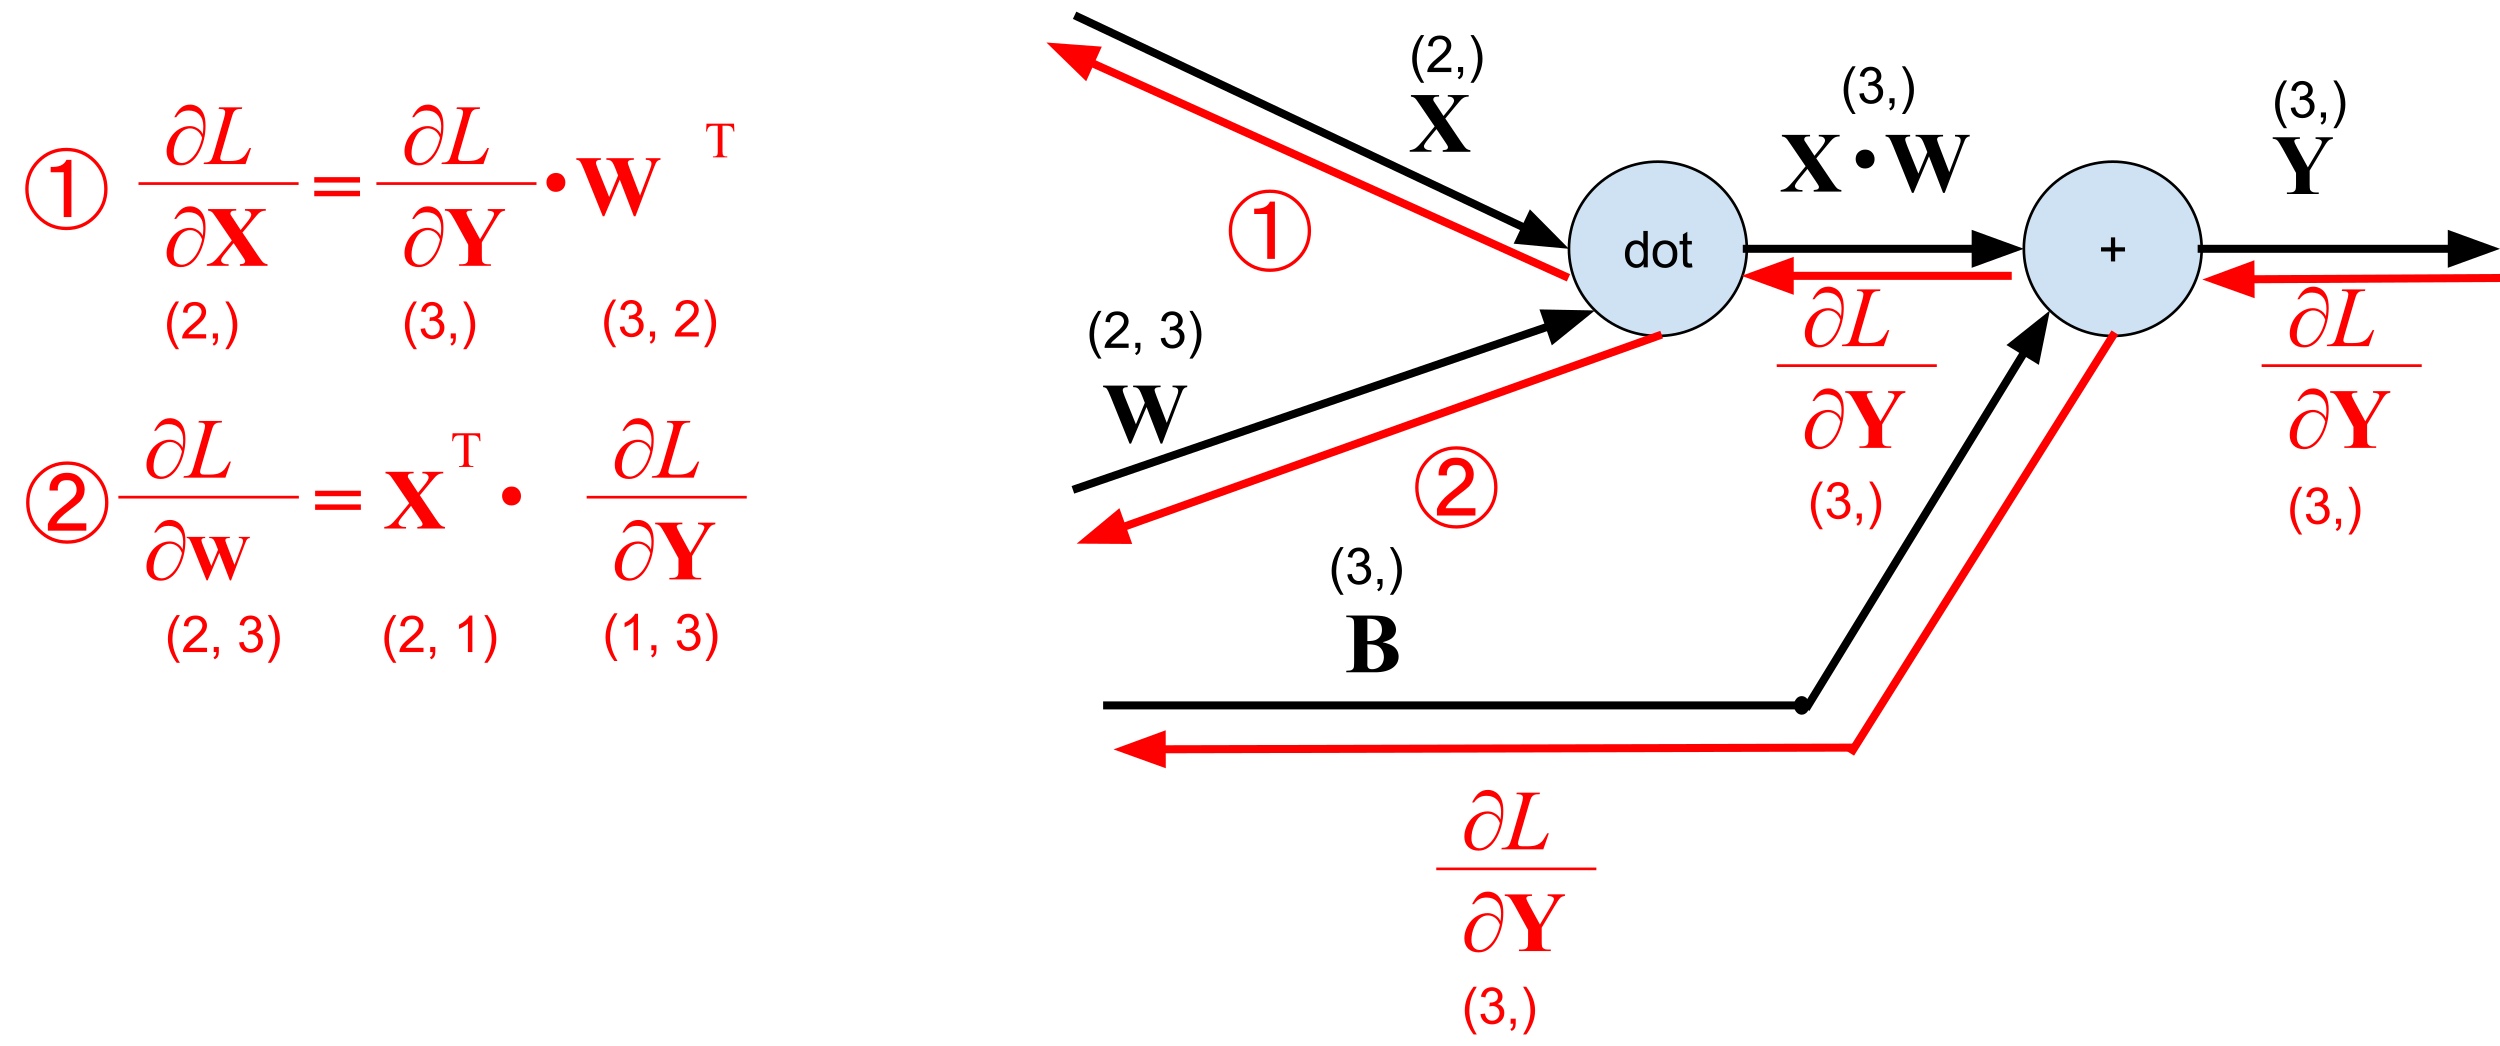 <?xml version="1.0" standalone="yes"?>

<svg version="1.1" viewBox="0.0 0.0 933.819 390.879" fill="none" stroke="none" stroke-linecap="square" stroke-miterlimit="10" xmlns="http://www.w3.org/2000/svg" xmlns:xlink="http://www.w3.org/1999/xlink"><clipPath id="p.0"><path d="m0 0l933.819 0l0 390.879l-933.819 0l0 -390.879z" clip-rule="nonzero"></path></clipPath><g clip-path="url(#p.0)"><path fill="#000000" fill-opacity="0.0" d="m0 0l933.819 0l0 390.879l-933.819 0z" fill-rule="evenodd"></path><path fill="#000000" fill-opacity="0.0" d="m402.745 6.354l183.307 86.583" fill-rule="evenodd"></path><path stroke="#000000" stroke-width="3.0" stroke-linejoin="round" stroke-linecap="butt" d="m402.745 6.354l167.031 78.895" fill-rule="evenodd"></path><path fill="#000000" stroke="#000000" stroke-width="3.0" stroke-linecap="butt" d="m567.66 89.73l14.427 1.334l-10.194 -10.295z" fill-rule="evenodd"></path><path fill="#cfe2f3" d="m586.053 92.937l0 0c0 -17.978 14.87 -32.551 33.213 -32.551l0 0c8.809 0 17.256 3.429 23.485 9.534c6.229 6.105 9.728 14.384 9.728 23.017l0 0c0 17.978 -14.87 32.551 -33.213 32.551l0 0c-18.343 0 -33.213 -14.574 -33.213 -32.551z" fill-rule="evenodd"></path><path stroke="#000000" stroke-width="1.0" stroke-linejoin="round" stroke-linecap="butt" d="m586.053 92.937l0 0c0 -17.978 14.87 -32.551 33.213 -32.551l0 0c8.809 0 17.256 3.429 23.485 9.534c6.229 6.105 9.728 14.384 9.728 23.017l0 0c0 17.978 -14.87 32.551 -33.213 32.551l0 0c-18.343 0 -33.213 -14.574 -33.213 -32.551z" fill-rule="evenodd"></path><path fill="#000000" d="m613.938 99.857l0 -1.25q-0.938 1.469 -2.75 1.469q-1.172 0 -2.172 -0.641q-0.984 -0.656 -1.531 -1.812q-0.531 -1.172 -0.531 -2.688q0 -1.469 0.484 -2.672q0.5 -1.203 1.469 -1.844q0.984 -0.641 2.203 -0.641q0.891 0 1.578 0.375q0.703 0.375 1.141 0.984l0 -4.875l1.656 0l0 13.594l-1.547 0zm-5.281 -4.922q0 1.891 0.797 2.828q0.812 0.938 1.891 0.938q1.094 0 1.859 -0.891q0.766 -0.891 0.766 -2.734q0 -2.016 -0.781 -2.953q-0.781 -0.953 -1.922 -0.953q-1.109 0 -1.859 0.906q-0.75 0.906 -0.75 2.859zm8.641 0q0 -2.734 1.531 -4.062q1.266 -1.094 3.094 -1.094q2.031 0 3.312 1.344q1.297 1.328 1.297 3.672q0 1.906 -0.578 3.0q-0.562 1.078 -1.656 1.688q-1.078 0.594 -2.375 0.594q-2.062 0 -3.344 -1.328q-1.281 -1.328 -1.281 -3.812zm1.719 0q0 1.891 0.828 2.828q0.828 0.938 2.078 0.938q1.25 0 2.062 -0.938q0.828 -0.953 0.828 -2.891q0 -1.828 -0.828 -2.766q-0.828 -0.938 -2.062 -0.938q-1.25 0 -2.078 0.938q-0.828 0.938 -0.828 2.828zm12.938 3.422l0.234 1.484q-0.703 0.141 -1.266 0.141q-0.906 0 -1.406 -0.281q-0.5 -0.297 -0.703 -0.75q-0.203 -0.469 -0.203 -1.984l0 -5.656l-1.234 0l0 -1.312l1.234 0l0 -2.438l1.656 -1.0l0 3.438l1.688 0l0 1.312l-1.688 0l0 5.75q0 0.719 0.078 0.922q0.094 0.203 0.297 0.328q0.203 0.125 0.578 0.125q0.266 0 0.734 -0.078z" fill-rule="nonzero"></path><path fill="#000000" fill-opacity="0.0" d="m517.341 16.971l76.913 0l0 48.724l-76.913 0z" fill-rule="evenodd"></path><path fill="#000000" d="m539.857 44.269l5.844 8.672q1.453 2.156 2.062 2.625q0.625 0.453 1.469 0.547l0 0.578l-10.328 0l0 -0.578q1.234 -0.094 1.594 -0.375q0.359 -0.281 0.359 -0.688q0 -0.281 -0.109 -0.5q-0.219 -0.469 -1.094 -1.75l-3.094 -4.578l-3.234 3.953q-1.453 1.797 -1.453 2.438q0 0.453 0.375 0.844q0.375 0.391 1.109 0.562q0.328 0.094 1.344 0.094l0 0.578l-8.141 0l0 -0.578q1.391 -0.203 2.188 -0.75q1.047 -0.719 2.922 -3.0l4.203 -5.125l-5.391 -7.922q-1.328 -1.953 -1.516 -2.172q-0.422 -0.516 -0.828 -0.734q-0.406 -0.219 -1.125 -0.328l0 -0.578l10.516 0l0 0.578l-0.531 0q-0.906 0 -1.266 0.297q-0.359 0.281 -0.359 0.719q0 0.344 0.109 0.594l1.078 1.625l2.625 4.0l2.234 -2.734q1.719 -2.109 1.719 -2.953q0 -0.422 -0.25 -0.781q-0.234 -0.359 -0.688 -0.562q-0.453 -0.203 -1.406 -0.203l0 -0.578l7.797 0l0 0.578q-0.922 0.016 -1.484 0.234q-0.562 0.203 -1.203 0.781q-0.406 0.375 -2.031 2.328l-4.016 4.844z" fill-rule="nonzero"></path><path fill="#000000" fill-opacity="0.0" d="m402.745 125.488l76.913 0l0 48.724l-76.913 0z" fill-rule="evenodd"></path><path fill="#000000" d="m443.464 144.021l0 0.578q-0.594 0.047 -1.0 0.328q-0.406 0.281 -0.719 0.859q-0.094 0.188 -0.984 2.422l-6.641 17.484l-0.609 0l-5.25 -13.656l-5.781 13.656l-0.578 0l-6.969 -17.297q-1.062 -2.609 -1.484 -3.156q-0.422 -0.547 -1.422 -0.641l0 -0.578l9.188 0l0 0.578q-1.109 0.031 -1.484 0.344q-0.359 0.297 -0.359 0.75q0 0.594 0.766 2.516l4.156 10.281l3.328 -8.031l-0.875 -2.25q-0.719 -1.844 -1.109 -2.453q-0.391 -0.625 -0.906 -0.891q-0.5 -0.266 -1.484 -0.266l0 -0.578l10.266 0l0 0.578q-1.078 0.016 -1.547 0.172q-0.328 0.109 -0.516 0.375q-0.188 0.25 -0.188 0.578q0 0.359 0.703 2.203l3.859 10.031l3.453 -9.078q0.547 -1.406 0.672 -1.922q0.125 -0.516 0.125 -0.953q0 -0.641 -0.438 -1.0q-0.438 -0.375 -1.672 -0.406l0 -0.578l5.5 0z" fill-rule="nonzero"></path><path fill="#cfe2f3" d="m755.961 92.937l0 0c0 -17.978 14.87 -32.551 33.213 -32.551l0 0c8.809 0 17.256 3.429 23.485 9.534c6.229 6.105 9.728 14.384 9.728 23.017l0 0c0 17.978 -14.87 32.551 -33.213 32.551l0 0c-18.343 0 -33.213 -14.574 -33.213 -32.551z" fill-rule="evenodd"></path><path stroke="#000000" stroke-width="1.0" stroke-linejoin="round" stroke-linecap="butt" d="m755.961 92.937l0 0c0 -17.978 14.87 -32.551 33.213 -32.551l0 0c8.809 0 17.256 3.429 23.485 9.534c6.229 6.105 9.728 14.384 9.728 23.017l0 0c0 17.978 -14.87 32.551 -33.213 32.551l0 0c-18.343 0 -33.213 -14.574 -33.213 -32.551z" fill-rule="evenodd"></path><path fill="#000000" d="m788.491 97.654l0 -3.719l-3.703 0l0 -1.562l3.703 0l0 -3.703l1.578 0l0 3.703l3.688 0l0 1.562l-3.688 0l0 3.719l-1.578 0z" fill-rule="nonzero"></path><path fill="#000000" fill-opacity="0.0" d="m652.478 92.937l103.496 0" fill-rule="evenodd"></path><path stroke="#000000" stroke-width="3.0" stroke-linejoin="round" stroke-linecap="butt" d="m652.478 92.937l85.496 0" fill-rule="evenodd"></path><path fill="#000000" stroke="#000000" stroke-width="3.0" stroke-linecap="butt" d="m737.974 97.892l13.614 -4.955l-13.614 -4.955z" fill-rule="evenodd"></path><path fill="#000000" fill-opacity="0.0" d="m822.386 92.937l111.433 0" fill-rule="evenodd"></path><path stroke="#000000" stroke-width="3.0" stroke-linejoin="round" stroke-linecap="butt" d="m822.386 92.937l93.433 0" fill-rule="evenodd"></path><path fill="#000000" stroke="#000000" stroke-width="3.0" stroke-linecap="butt" d="m915.819 97.892l13.614 -4.955l-13.614 -4.955z" fill-rule="evenodd"></path><path fill="#000000" fill-opacity="0.0" d="m675.37 263.486l90.331 -147.528" fill-rule="evenodd"></path><path stroke="#000000" stroke-width="3.0" stroke-linejoin="round" stroke-linecap="butt" d="m675.37 263.486l80.931 -132.177" fill-rule="evenodd"></path><path fill="#000000" stroke="#000000" stroke-width="3.0" stroke-linecap="butt" d="m760.527 133.897l2.883 -14.198l-11.335 9.023z" fill-rule="evenodd"></path><path fill="#000000" fill-opacity="0.0" d="m413.543 263.486l257.071 0" fill-rule="evenodd"></path><path stroke="#000000" stroke-width="3.0" stroke-linejoin="round" stroke-linecap="butt" d="m413.543 263.486l257.071 0" fill-rule="evenodd"></path><path fill="#000000" d="m670.614 263.486l0 0c0 -1.644 1.065 -2.976 2.378 -2.976l0 0c0.631 0 1.236 0.314 1.681 0.872c0.446 0.558 0.696 1.315 0.696 2.105l0 0c0 1.644 -1.065 2.976 -2.378 2.976l0 0c-1.313 0 -2.378 -1.333 -2.378 -2.976z" fill-rule="evenodd"></path><path stroke="#000000" stroke-width="1.0" stroke-linejoin="round" stroke-linecap="butt" d="m670.614 263.486l0 0c0 -1.644 1.065 -2.976 2.378 -2.976l0 0c0.631 0 1.236 0.314 1.681 0.872c0.446 0.558 0.696 1.315 0.696 2.105l0 0c0 1.644 -1.065 2.976 -2.378 2.976l0 0c-1.313 0 -2.378 -1.333 -2.378 -2.976z" fill-rule="evenodd"></path><path fill="#000000" fill-opacity="0.0" d="m402.174 182.474l193.606 -66.52" fill-rule="evenodd"></path><path stroke="#000000" stroke-width="3.0" stroke-linejoin="round" stroke-linecap="butt" d="m402.174 182.474l176.583 -60.671" fill-rule="evenodd"></path><path fill="#000000" stroke="#000000" stroke-width="3.0" stroke-linecap="butt" d="m580.367 126.489l11.265 -9.11l-14.486 -0.263z" fill-rule="evenodd"></path><path fill="#000000" fill-opacity="0.0" d="m493.199 211.399l76.913 0l0 48.724l-76.913 0z" fill-rule="evenodd"></path><path fill="#000000" d="m516.434 239.885q3.016 0.703 4.234 1.703q1.75 1.422 1.75 3.688q0 2.391 -1.922 3.953q-2.359 1.891 -6.859 1.891l-10.766 0l0 -0.578q1.469 0 1.984 -0.266q0.531 -0.281 0.734 -0.719q0.219 -0.438 0.219 -2.156l0 -13.75q0 -1.719 -0.219 -2.156q-0.203 -0.453 -0.734 -0.719q-0.531 -0.266 -1.984 -0.266l0 -0.578l10.156 0q3.641 0 5.156 0.656q1.516 0.641 2.391 1.938q0.875 1.281 0.875 2.734q0 1.531 -1.109 2.734q-1.109 1.188 -3.906 1.891zm-5.688 -0.422q2.219 0 3.266 -0.5q1.062 -0.5 1.625 -1.406q0.562 -0.906 0.562 -2.312q0 -1.406 -0.562 -2.297q-0.547 -0.906 -1.578 -1.375q-1.031 -0.469 -3.312 -0.453l0 8.344zm0 1.219l0 6.797l-0.016 0.781q0 0.844 0.422 1.281q0.438 0.422 1.281 0.422q1.25 0 2.297 -0.547q1.062 -0.562 1.625 -1.609q0.562 -1.062 0.562 -2.359q0 -1.484 -0.688 -2.656q-0.688 -1.188 -1.891 -1.656q-1.203 -0.469 -3.594 -0.453z" fill-rule="nonzero"></path><path fill="#000000" fill-opacity="0.0" d="m839.646 32.748l76.913 0l0 48.724l-76.913 0z" fill-rule="evenodd"></path><path fill="#000000" d="m871.396 51.281l0 0.578q-1.047 0.141 -1.609 0.609q-0.781 0.656 -2.469 3.578l-4.594 7.672l0 5.125q0 1.641 0.172 2.047q0.172 0.391 0.672 0.703q0.516 0.297 1.359 0.297l1.188 0l0 0.578l-11.891 0l0 -0.578l1.109 0q0.938 0 1.484 -0.328q0.406 -0.219 0.641 -0.75q0.172 -0.375 0.172 -1.969l0 -4.25l-4.984 -9.078q-1.484 -2.688 -2.094 -3.156q-0.609 -0.484 -1.625 -0.5l0 -0.578l10.156 0l0 0.578l-0.453 0q-0.922 0 -1.297 0.266q-0.359 0.266 -0.359 0.562q0 0.562 1.25 2.828l3.828 7.016l3.812 -6.391q1.422 -2.344 1.422 -3.109q0 -0.422 -0.406 -0.703q-0.531 -0.391 -1.953 -0.469l0 -0.578l6.469 0z" fill-rule="nonzero"></path><path fill="#000000" fill-opacity="0.0" d="m932.955 103.837l-110.331 0.567" fill-rule="evenodd"></path><path stroke="#ff0000" stroke-width="3.0" stroke-linejoin="round" stroke-linecap="butt" d="m932.955 103.837l-92.331 0.474" fill-rule="evenodd"></path><path fill="#ff0000" stroke="#ff0000" stroke-width="3.0" stroke-linecap="butt" d="m840.599 99.357l-13.589 5.025l13.64 4.885z" fill-rule="evenodd"></path><path fill="#000000" fill-opacity="0.0" d="m749.942 103.029l-99.433 0" fill-rule="evenodd"></path><path stroke="#ff0000" stroke-width="3.0" stroke-linejoin="round" stroke-linecap="butt" d="m749.942 103.029l-81.433 0" fill-rule="evenodd"></path><path fill="#ff0000" stroke="#ff0000" stroke-width="3.0" stroke-linecap="butt" d="m668.509 98.074l-13.614 4.955l13.614 4.955z" fill-rule="evenodd"></path><path fill="#000000" fill-opacity="0.0" d="m584.496 103.156l-193.638 -87.276" fill-rule="evenodd"></path><path stroke="#ff0000" stroke-width="3.0" stroke-linejoin="round" stroke-linecap="butt" d="m584.496 103.156l-177.228 -79.879" fill-rule="evenodd"></path><path fill="#ff0000" stroke="#ff0000" stroke-width="3.0" stroke-linecap="butt" d="m409.305 18.759l-14.448 -1.077l10.376 10.112z" fill-rule="evenodd"></path><path fill="#000000" fill-opacity="0.0" d="m449.22 57.97l76.913 0l0 48.724l-76.913 0z" fill-rule="evenodd"></path><path fill="#ff0000" d="m485.22 75.315q4.5 4.5 4.5 10.875q0 6.375 -4.5 10.875q-4.5 4.5 -10.875 4.5q-6.375 0 -10.875 -4.5q-4.5 -4.5 -4.5 -10.875q0 -6.375 4.5 -10.875q4.5 -4.5 10.875 -4.5q6.375 0 10.875 4.5zm-0.875 20.875q4.125 -4.125 4.125 -10.0q0 -5.875 -4.125 -10.0q-4.125 -4.125 -10.0 -4.125q-5.875 0 -10.0 4.125q-4.125 4.125 -4.125 10.0q0 5.875 4.125 10.0q4.125 4.125 10.0 4.125q5.875 0 10.0 -4.125zm-8.125 -20.875l0 21.375l-2.875 0l0 -16.75l-4.875 0l0 -2.0q4.625 0.25 5.875 -2.625l1.875 0z" fill-rule="nonzero"></path><path fill="#000000" fill-opacity="0.0" d="m691.37 279.257l-275.433 0.661" fill-rule="evenodd"></path><path stroke="#ff0000" stroke-width="3.0" stroke-linejoin="round" stroke-linecap="butt" d="m691.37 279.257l-257.433 0.618" fill-rule="evenodd"></path><path fill="#ff0000" stroke="#ff0000" stroke-width="3.0" stroke-linecap="butt" d="m433.925 274.92l-13.602 4.988l13.626 4.922z" fill-rule="evenodd"></path><path fill="#000000" fill-opacity="0.0" d="m692.071 280.197l97.102 -154.709" fill-rule="evenodd"></path><path stroke="#ff0000" stroke-width="3.0" stroke-linejoin="round" stroke-linecap="butt" d="m692.071 280.197l97.102 -154.709" fill-rule="evenodd"></path><path fill="#000000" fill-opacity="0.0" d="m518.862 153.849l76.913 0l0 48.724l-76.913 0z" fill-rule="evenodd"></path><path fill="#ff0000" d="m550.487 177.194q0 2.5 -1.75 4.5q-1.5 1.375 -3.875 3.125q-4.25 3.125 -4.875 5.0l11.125 0l0 2.75l-14.375 0l0 -2.5q1.25 -3.0 4.5 -5.625q3.5 -2.75 4.875 -4.125q1.375 -1.25 1.375 -3.125q0 -1.625 -1.125 -2.75q-0.75 -0.75 -2.5 -0.75q-1.75 0 -2.5 0.75q-1.125 1.125 -0.875 3.125l-3.125 0q-0.125 -3.0 1.625 -4.75q1.875 -1.875 4.875 -1.875q3.0 0 4.75 1.75q1.875 1.875 1.875 4.5zm4.375 -6.0q4.5 4.5 4.5 10.875q0 6.375 -4.5 10.875q-4.5 4.5 -10.875 4.5q-6.375 0 -10.875 -4.5q-4.5 -4.5 -4.5 -10.875q0 -6.375 4.5 -10.875q4.5 -4.5 10.875 -4.5q6.375 0 10.875 4.5zm-0.875 20.875q4.125 -4.125 4.125 -10.0q0 -5.875 -4.125 -10.0q-4.125 -4.125 -10.0 -4.125q-5.875 0 -10.0 4.125q-4.125 4.125 -4.125 10.0q0 5.875 4.125 10.0q4.125 4.125 10.0 4.125q5.875 0 10.0 -4.125z" fill-rule="nonzero"></path><path fill="#000000" fill-opacity="0.0" d="m655.911 31.845l122.079 0l0 48.724l-122.079 0z" fill-rule="evenodd"></path><path fill="#000000" d="m678.426 59.143l5.844 8.672q1.453 2.156 2.062 2.625q0.625 0.453 1.469 0.547l0 0.578l-10.328 0l0 -0.578q1.234 -0.094 1.594 -0.375q0.359 -0.281 0.359 -0.688q0 -0.281 -0.109 -0.5q-0.219 -0.469 -1.094 -1.75l-3.094 -4.578l-3.234 3.953q-1.453 1.797 -1.453 2.438q0 0.453 0.375 0.844q0.375 0.391 1.109 0.562q0.328 0.094 1.344 0.094l0 0.578l-8.141 0l0 -0.578q1.391 -0.203 2.188 -0.75q1.047 -0.719 2.922 -3.0l4.203 -5.125l-5.391 -7.922q-1.328 -1.953 -1.516 -2.172q-0.422 -0.516 -0.828 -0.734q-0.406 -0.219 -1.125 -0.328l0 -0.578l10.516 0l0 0.578l-0.531 0q-0.906 0 -1.266 0.297q-0.359 0.281 -0.359 0.719q0 0.344 0.109 0.594l1.078 1.625l2.625 4.0l2.234 -2.734q1.719 -2.109 1.719 -2.953q0 -0.422 -0.25 -0.781q-0.234 -0.359 -0.688 -0.562q-0.453 -0.203 -1.406 -0.203l0 -0.578l7.797 0l0 0.578q-0.922 0.016 -1.484 0.234q-0.562 0.203 -1.203 0.781q-0.406 0.375 -2.031 2.328l-4.016 4.844z" fill-rule="nonzero"></path><path fill="#000000" d="m699.145 56.815q1.062 1.078 1.062 2.594q0 1.516 -0.938 2.469q-1.078 1.062 -2.594 1.062q-1.516 0 -2.469 -0.938q-1.062 -1.078 -1.062 -2.594q0 -1.516 0.938 -2.469q1.078 -1.062 2.594 -1.062q1.516 0 2.469 0.938z" fill-rule="nonzero"></path><path fill="#000000" d="m735.739 50.378l0 0.578q-0.594 0.047 -1.0 0.328q-0.406 0.281 -0.719 0.859q-0.094 0.188 -0.984 2.422l-6.641 17.484l-0.609 0l-5.25 -13.656l-5.781 13.656l-0.578 0l-6.969 -17.297q-1.062 -2.609 -1.484 -3.156q-0.422 -0.547 -1.422 -0.641l0 -0.578l9.188 0l0 0.578q-1.109 0.031 -1.484 0.344q-0.359 0.297 -0.359 0.75q0 0.594 0.766 2.516l4.156 10.281l3.328 -8.031l-0.875 -2.25q-0.719 -1.844 -1.109 -2.453q-0.391 -0.625 -0.906 -0.891q-0.5 -0.266 -1.484 -0.266l0 -0.578l10.266 0l0 0.578q-1.078 0.016 -1.547 0.172q-0.328 0.109 -0.516 0.375q-0.188 0.25 -0.188 0.578q0 0.359 0.703 2.203l3.859 10.031l3.453 -9.078q0.547 -1.406 0.672 -1.922q0.125 -0.516 0.125 -0.953q0 -0.641 -0.438 -1.0q-0.438 -0.375 -1.672 -0.406l0 -0.578l5.5 0z" fill-rule="nonzero"></path><path fill="#000000" fill-opacity="0.0" d="m619.265 125.488l-217.102 77.575" fill-rule="evenodd"></path><path stroke="#ff0000" stroke-width="3.0" stroke-linejoin="round" stroke-linecap="butt" d="m619.265 125.488l-200.152 71.518" fill-rule="evenodd"></path><path fill="#ff0000" stroke="#ff0000" stroke-width="3.0" stroke-linecap="butt" d="m417.446 192.34l-11.153 9.247l14.488 0.085z" fill-rule="evenodd"></path><path fill="#000000" fill-opacity="0.0" d="m845.283 92.937l58.803 0l0 87.276l-58.803 0z" fill-rule="evenodd"></path><path fill="#ff0000" d="m868.799 118.092q0.188 -1.766 0.188 -2.906q0 -2.812 -1.484 -4.344q-1.469 -1.547 -3.922 -1.547q-1.656 0 -2.75 0.625q-1.094 0.625 -1.953 1.859l-0.719 0q1.203 -2.469 2.594 -3.578q1.391 -1.125 3.359 -1.125q1.406 0 2.734 0.766q1.344 0.766 2.156 2.469q0.828 1.703 0.828 4.609q0 5.531 -2.406 9.938q-2.703 4.922 -6.844 4.922q-2.438 0 -3.875 -1.406q-1.422 -1.406 -1.422 -3.828q0 -1.828 0.719 -3.578q0.734 -1.766 1.844 -2.984q1.109 -1.219 2.469 -1.938q1.766 -0.938 3.594 -0.938q1.281 0 2.312 0.5q1.047 0.484 1.719 1.188q0.422 0.438 0.859 1.297zm-0.266 1.391q-0.609 -1.734 -1.828 -2.625q-1.203 -0.891 -2.656 -0.891q-1.406 0 -2.766 0.969q-1.359 0.969 -2.359 3.406q-1.0 2.422 -1.0 4.844q0 1.781 0.859 2.75q0.859 0.953 2.188 0.953q1.922 0 3.922 -2.031q2.547 -2.594 3.641 -7.375z" fill-rule="nonzero"></path><path fill="#ff0000" d="m884.768 129.295l-15.703 0l0.219 -0.578q1.25 -0.031 1.672 -0.203q0.656 -0.281 0.969 -0.734q0.484 -0.719 1.031 -2.594l3.734 -12.891q0.469 -1.594 0.469 -2.344q0 -0.594 -0.438 -0.922q-0.422 -0.328 -1.609 -0.328q-0.266 0 -0.422 -0.016l0.188 -0.578l8.641 0l-0.125 0.578q-1.453 0 -2.062 0.281q-0.609 0.281 -1.016 0.922q-0.281 0.422 -0.922 2.625l-3.672 12.672q-0.422 1.438 -0.422 2.0q0 0.375 0.422 0.719q0.266 0.234 1.203 0.234l2.047 0q2.234 0 3.547 -0.562q0.969 -0.422 1.781 -1.266q0.438 -0.469 1.547 -2.328l0.406 -0.703l0.578 0l-2.062 6.016z" fill-rule="nonzero"></path><path fill="#ff0000" d="m868.799 156.092q0.188 -1.766 0.188 -2.906q0 -2.812 -1.484 -4.344q-1.469 -1.547 -3.922 -1.547q-1.656 0 -2.75 0.625q-1.094 0.625 -1.953 1.859l-0.719 0q1.203 -2.469 2.594 -3.578q1.391 -1.125 3.359 -1.125q1.406 0 2.734 0.766q1.344 0.766 2.156 2.469q0.828 1.703 0.828 4.609q0 5.531 -2.406 9.938q-2.703 4.922 -6.844 4.922q-2.438 0 -3.875 -1.406q-1.422 -1.406 -1.422 -3.828q0 -1.828 0.719 -3.578q0.734 -1.766 1.844 -2.984q1.109 -1.219 2.469 -1.938q1.766 -0.938 3.594 -0.938q1.281 0 2.312 0.5q1.047 0.484 1.719 1.188q0.422 0.438 0.859 1.297zm-0.266 1.391q-0.609 -1.734 -1.828 -2.625q-1.203 -0.891 -2.656 -0.891q-1.406 0 -2.766 0.969q-1.359 0.969 -2.359 3.406q-1.0 2.422 -1.0 4.844q0 1.781 0.859 2.75q0.859 0.953 2.188 0.953q1.922 0 3.922 -2.031q2.547 -2.594 3.641 -7.375z" fill-rule="nonzero"></path><path fill="#ff0000" d="m892.846 146.107l0 0.578q-1.047 0.141 -1.609 0.609q-0.781 0.656 -2.469 3.578l-4.594 7.672l0 5.125q0 1.641 0.172 2.047q0.172 0.391 0.672 0.703q0.516 0.297 1.359 0.297l1.188 0l0 0.578l-11.891 0l0 -0.578l1.109 0q0.938 0 1.484 -0.328q0.406 -0.219 0.641 -0.75q0.172 -0.375 0.172 -1.969l0 -4.25l-4.984 -9.078q-1.484 -2.688 -2.094 -3.156q-0.609 -0.484 -1.625 -0.5l0 -0.578l10.156 0l0 0.578l-0.453 0q-0.922 0 -1.297 0.266q-0.359 0.266 -0.359 0.562q0 0.562 1.25 2.828l3.828 7.016l3.812 -6.391q1.422 -2.344 1.422 -3.109q0 -0.422 -0.406 -0.703q-0.531 -0.391 -1.953 -0.469l0 -0.578l6.469 0z" fill-rule="nonzero"></path><path fill="#000000" fill-opacity="0.0" d="m845.283 136.575l58.803 0" fill-rule="evenodd"></path><path stroke="#ff0000" stroke-width="1.0" stroke-linejoin="round" stroke-linecap="butt" d="m845.283 136.575l58.803 0" fill-rule="evenodd"></path><path fill="#000000" fill-opacity="0.0" d="m664.152 92.937l58.803 0l0 87.276l-58.803 0z" fill-rule="evenodd"></path><path fill="#ff0000" d="m687.668 118.092q0.188 -1.766 0.188 -2.906q0 -2.812 -1.484 -4.344q-1.469 -1.547 -3.922 -1.547q-1.656 0 -2.75 0.625q-1.094 0.625 -1.953 1.859l-0.719 0q1.203 -2.469 2.594 -3.578q1.391 -1.125 3.359 -1.125q1.406 0 2.734 0.766q1.344 0.766 2.156 2.469q0.828 1.703 0.828 4.609q0 5.531 -2.406 9.938q-2.703 4.922 -6.844 4.922q-2.438 0 -3.875 -1.406q-1.422 -1.406 -1.422 -3.828q0 -1.828 0.719 -3.578q0.734 -1.766 1.844 -2.984q1.109 -1.219 2.469 -1.938q1.766 -0.938 3.594 -0.938q1.281 0 2.312 0.5q1.047 0.484 1.719 1.188q0.422 0.438 0.859 1.297zm-0.266 1.391q-0.609 -1.734 -1.828 -2.625q-1.203 -0.891 -2.656 -0.891q-1.406 0 -2.766 0.969q-1.359 0.969 -2.359 3.406q-1.0 2.422 -1.0 4.844q0 1.781 0.859 2.75q0.859 0.953 2.188 0.953q1.922 0 3.922 -2.031q2.547 -2.594 3.641 -7.375z" fill-rule="nonzero"></path><path fill="#ff0000" d="m703.637 129.295l-15.703 0l0.219 -0.578q1.25 -0.031 1.672 -0.203q0.656 -0.281 0.969 -0.734q0.484 -0.719 1.031 -2.594l3.734 -12.891q0.469 -1.594 0.469 -2.344q0 -0.594 -0.438 -0.922q-0.422 -0.328 -1.609 -0.328q-0.266 0 -0.422 -0.016l0.188 -0.578l8.641 0l-0.125 0.578q-1.453 0 -2.062 0.281q-0.609 0.281 -1.016 0.922q-0.281 0.422 -0.922 2.625l-3.672 12.672q-0.422 1.438 -0.422 2.0q0 0.375 0.422 0.719q0.266 0.234 1.203 0.234l2.047 0q2.234 0 3.547 -0.562q0.969 -0.422 1.781 -1.266q0.438 -0.469 1.547 -2.328l0.406 -0.703l0.578 0l-2.062 6.016z" fill-rule="nonzero"></path><path fill="#ff0000" d="m687.668 156.092q0.188 -1.766 0.188 -2.906q0 -2.812 -1.484 -4.344q-1.469 -1.547 -3.922 -1.547q-1.656 0 -2.75 0.625q-1.094 0.625 -1.953 1.859l-0.719 0q1.203 -2.469 2.594 -3.578q1.391 -1.125 3.359 -1.125q1.406 0 2.734 0.766q1.344 0.766 2.156 2.469q0.828 1.703 0.828 4.609q0 5.531 -2.406 9.938q-2.703 4.922 -6.844 4.922q-2.438 0 -3.875 -1.406q-1.422 -1.406 -1.422 -3.828q0 -1.828 0.719 -3.578q0.734 -1.766 1.844 -2.984q1.109 -1.219 2.469 -1.938q1.766 -0.938 3.594 -0.938q1.281 0 2.312 0.5q1.047 0.484 1.719 1.188q0.422 0.438 0.859 1.297zm-0.266 1.391q-0.609 -1.734 -1.828 -2.625q-1.203 -0.891 -2.656 -0.891q-1.406 0 -2.766 0.969q-1.359 0.969 -2.359 3.406q-1.0 2.422 -1.0 4.844q0 1.781 0.859 2.75q0.859 0.953 2.188 0.953q1.922 0 3.922 -2.031q2.547 -2.594 3.641 -7.375z" fill-rule="nonzero"></path><path fill="#ff0000" d="m711.715 146.107l0 0.578q-1.047 0.141 -1.609 0.609q-0.781 0.656 -2.469 3.578l-4.594 7.672l0 5.125q0 1.641 0.172 2.047q0.172 0.391 0.672 0.703q0.516 0.297 1.359 0.297l1.188 0l0 0.578l-11.891 0l0 -0.578l1.109 0q0.938 0 1.484 -0.328q0.406 -0.219 0.641 -0.75q0.172 -0.375 0.172 -1.969l0 -4.25l-4.984 -9.078q-1.484 -2.688 -2.094 -3.156q-0.609 -0.484 -1.625 -0.5l0 -0.578l10.156 0l0 0.578l-0.453 0q-0.922 0 -1.297 0.266q-0.359 0.266 -0.359 0.562q0 0.562 1.25 2.828l3.828 7.016l3.812 -6.391q1.422 -2.344 1.422 -3.109q0 -0.422 -0.406 -0.703q-0.531 -0.391 -1.953 -0.469l0 -0.578l6.469 0z" fill-rule="nonzero"></path><path fill="#000000" fill-opacity="0.0" d="m664.152 136.575l58.803 0" fill-rule="evenodd"></path><path stroke="#ff0000" stroke-width="1.0" stroke-linejoin="round" stroke-linecap="butt" d="m664.152 136.575l58.803 0" fill-rule="evenodd"></path><path fill="#000000" fill-opacity="0.0" d="m536.984 280.903l58.803 0l0 87.276l-58.803 0z" fill-rule="evenodd"></path><path fill="#ff0000" d="m560.5 306.058q0.188 -1.766 0.188 -2.906q0 -2.812 -1.484 -4.344q-1.469 -1.547 -3.922 -1.547q-1.656 0 -2.75 0.625q-1.094 0.625 -1.953 1.859l-0.719 0q1.203 -2.469 2.594 -3.578q1.391 -1.125 3.359 -1.125q1.406 0 2.734 0.766q1.344 0.766 2.156 2.469q0.828 1.703 0.828 4.609q0 5.531 -2.406 9.938q-2.703 4.922 -6.844 4.922q-2.438 0 -3.875 -1.406q-1.422 -1.406 -1.422 -3.828q0 -1.828 0.719 -3.578q0.734 -1.766 1.844 -2.984q1.109 -1.219 2.469 -1.938q1.766 -0.938 3.594 -0.938q1.281 0 2.312 0.5q1.047 0.484 1.719 1.188q0.422 0.438 0.859 1.297zm-0.266 1.391q-0.609 -1.734 -1.828 -2.625q-1.203 -0.891 -2.656 -0.891q-1.406 0 -2.766 0.969q-1.359 0.969 -2.359 3.406q-1.0 2.422 -1.0 4.844q0 1.781 0.859 2.75q0.859 0.953 2.188 0.953q1.922 0 3.922 -2.031q2.547 -2.594 3.641 -7.375z" fill-rule="nonzero"></path><path fill="#ff0000" d="m576.469 317.261l-15.703 0l0.219 -0.578q1.25 -0.031 1.672 -0.203q0.656 -0.281 0.969 -0.734q0.484 -0.719 1.031 -2.594l3.734 -12.891q0.469 -1.594 0.469 -2.344q0 -0.594 -0.438 -0.922q-0.422 -0.328 -1.609 -0.328q-0.266 0 -0.422 -0.016l0.188 -0.578l8.641 0l-0.125 0.578q-1.453 0 -2.062 0.281q-0.609 0.281 -1.016 0.922q-0.281 0.422 -0.922 2.625l-3.672 12.672q-0.422 1.438 -0.422 2.0q0 0.375 0.422 0.719q0.266 0.234 1.203 0.234l2.047 0q2.234 0 3.547 -0.562q0.969 -0.422 1.781 -1.266q0.438 -0.469 1.547 -2.328l0.406 -0.703l0.578 0l-2.062 6.016z" fill-rule="nonzero"></path><path fill="#ff0000" d="m560.5 344.058q0.188 -1.766 0.188 -2.906q0 -2.812 -1.484 -4.344q-1.469 -1.547 -3.922 -1.547q-1.656 0 -2.75 0.625q-1.094 0.625 -1.953 1.859l-0.719 0q1.203 -2.469 2.594 -3.578q1.391 -1.125 3.359 -1.125q1.406 0 2.734 0.766q1.344 0.766 2.156 2.469q0.828 1.703 0.828 4.609q0 5.531 -2.406 9.938q-2.703 4.922 -6.844 4.922q-2.438 0 -3.875 -1.406q-1.422 -1.406 -1.422 -3.828q0 -1.828 0.719 -3.578q0.734 -1.766 1.844 -2.984q1.109 -1.219 2.469 -1.938q1.766 -0.938 3.594 -0.938q1.281 0 2.312 0.5q1.047 0.484 1.719 1.188q0.422 0.438 0.859 1.297zm-0.266 1.391q-0.609 -1.734 -1.828 -2.625q-1.203 -0.891 -2.656 -0.891q-1.406 0 -2.766 0.969q-1.359 0.969 -2.359 3.406q-1.0 2.422 -1.0 4.844q0 1.781 0.859 2.75q0.859 0.953 2.188 0.953q1.922 0 3.922 -2.031q2.547 -2.594 3.641 -7.375z" fill-rule="nonzero"></path><path fill="#ff0000" d="m584.547 334.073l0 0.578q-1.047 0.141 -1.609 0.609q-0.781 0.656 -2.469 3.578l-4.594 7.672l0 5.125q0 1.641 0.172 2.047q0.172 0.391 0.672 0.703q0.516 0.297 1.359 0.297l1.188 0l0 0.578l-11.891 0l0 -0.578l1.109 0q0.938 0 1.484 -0.328q0.406 -0.219 0.641 -0.75q0.172 -0.375 0.172 -1.969l0 -4.25l-4.984 -9.078q-1.484 -2.688 -2.094 -3.156q-0.609 -0.484 -1.625 -0.5l0 -0.578l10.156 0l0 0.578l-0.453 0q-0.922 0 -1.297 0.266q-0.359 0.266 -0.359 0.562q0 0.562 1.25 2.828l3.828 7.016l3.812 -6.391q1.422 -2.344 1.422 -3.109q0 -0.422 -0.406 -0.703q-0.531 -0.391 -1.953 -0.469l0 -0.578l6.469 0z" fill-rule="nonzero"></path><path fill="#000000" fill-opacity="0.0" d="m536.984 324.541l58.803 0" fill-rule="evenodd"></path><path stroke="#ff0000" stroke-width="1.0" stroke-linejoin="round" stroke-linecap="butt" d="m536.984 324.541l58.803 0" fill-rule="evenodd"></path><path fill="#000000" fill-opacity="0.0" d="m845.282 168.744l76.913 0l0 48.724l-76.913 0z" fill-rule="evenodd"></path><path fill="#ff0000" d="m858.72 199.664q-1.375 -1.75 -2.328 -4.078q-0.953 -2.344 -0.953 -4.844q0 -2.219 0.703 -4.234q0.844 -2.344 2.578 -4.672l1.203 0q-1.125 1.922 -1.484 2.75q-0.562 1.281 -0.891 2.672q-0.406 1.734 -0.406 3.484q0 4.469 2.781 8.922l-1.203 0zm2.572 -7.594l1.672 -0.219q0.281 1.422 0.969 2.047q0.703 0.625 1.688 0.625q1.188 0 2.0 -0.812q0.812 -0.828 0.812 -2.031q0 -1.141 -0.766 -1.891q-0.75 -0.75 -1.906 -0.75q-0.469 0 -1.172 0.188l0.188 -1.469q0.156 0.016 0.266 0.016q1.062 0 1.906 -0.547q0.859 -0.562 0.859 -1.719q0 -0.922 -0.625 -1.516q-0.609 -0.609 -1.594 -0.609q-0.969 0 -1.625 0.609q-0.641 0.609 -0.828 1.844l-1.672 -0.297q0.297 -1.688 1.375 -2.609q1.094 -0.922 2.719 -0.922q1.109 0 2.047 0.484q0.938 0.469 1.422 1.297q0.5 0.828 0.5 1.75q0 0.891 -0.469 1.609q-0.469 0.719 -1.406 1.156q1.219 0.266 1.875 1.156q0.672 0.875 0.672 2.188q0 1.781 -1.297 3.016q-1.297 1.234 -3.281 1.234q-1.797 0 -2.984 -1.062q-1.172 -1.062 -1.344 -2.766zm11.266 3.594l0 -1.906l1.906 0l0 1.906q0 1.047 -0.375 1.688q-0.375 0.656 -1.172 1.0l-0.469 -0.719q0.531 -0.219 0.781 -0.672q0.25 -0.453 0.281 -1.297l-0.953 0zm5.84 4.0l-1.188 0q2.766 -4.453 2.766 -8.922q0 -1.734 -0.391 -3.453q-0.328 -1.391 -0.891 -2.672q-0.359 -0.844 -1.484 -2.781l1.188 0q1.75 2.328 2.578 4.672q0.719 2.016 0.719 4.234q0 2.5 -0.969 4.844q-0.953 2.328 -2.328 4.078z" fill-rule="nonzero"></path><path fill="#000000" fill-opacity="0.0" d="m666.265 166.781l76.913 0l0 48.724l-76.913 0z" fill-rule="evenodd"></path><path fill="#ff0000" d="m679.703 197.701q-1.375 -1.75 -2.328 -4.078q-0.953 -2.344 -0.953 -4.844q0 -2.219 0.703 -4.234q0.844 -2.344 2.578 -4.672l1.203 0q-1.125 1.922 -1.484 2.75q-0.562 1.281 -0.891 2.672q-0.406 1.734 -0.406 3.484q0 4.469 2.781 8.922l-1.203 0zm2.572 -7.594l1.672 -0.219q0.281 1.422 0.969 2.047q0.703 0.625 1.688 0.625q1.188 0 2.0 -0.812q0.812 -0.828 0.812 -2.031q0 -1.141 -0.766 -1.891q-0.75 -0.75 -1.906 -0.75q-0.469 0 -1.172 0.188l0.188 -1.469q0.156 0.016 0.266 0.016q1.062 0 1.906 -0.547q0.859 -0.562 0.859 -1.719q0 -0.922 -0.625 -1.516q-0.609 -0.609 -1.594 -0.609q-0.969 0 -1.625 0.609q-0.641 0.609 -0.828 1.844l-1.672 -0.297q0.297 -1.688 1.375 -2.609q1.094 -0.922 2.719 -0.922q1.109 0 2.047 0.484q0.938 0.469 1.422 1.297q0.5 0.828 0.5 1.75q0 0.891 -0.469 1.609q-0.469 0.719 -1.406 1.156q1.219 0.266 1.875 1.156q0.672 0.875 0.672 2.188q0 1.781 -1.297 3.016q-1.297 1.234 -3.281 1.234q-1.797 0 -2.984 -1.062q-1.172 -1.062 -1.344 -2.766zm11.266 3.594l0 -1.906l1.906 0l0 1.906q0 1.047 -0.375 1.688q-0.375 0.656 -1.172 1.0l-0.469 -0.719q0.531 -0.219 0.781 -0.672q0.25 -0.453 0.281 -1.297l-0.953 0zm5.84 4.0l-1.188 0q2.766 -4.453 2.766 -8.922q0 -1.734 -0.391 -3.453q-0.328 -1.391 -0.891 -2.672q-0.359 -0.844 -1.484 -2.781l1.188 0q1.75 2.328 2.578 4.672q0.719 2.016 0.719 4.234q0 2.5 -0.969 4.844q-0.953 2.328 -2.328 4.078z" fill-rule="nonzero"></path><path fill="#000000" fill-opacity="0.0" d="m536.983 355.482l76.913 0l0 48.724l-76.913 0z" fill-rule="evenodd"></path><path fill="#ff0000" d="m550.42 386.402q-1.375 -1.75 -2.328 -4.078q-0.953 -2.344 -0.953 -4.844q0 -2.219 0.703 -4.234q0.844 -2.344 2.578 -4.672l1.203 0q-1.125 1.922 -1.484 2.75q-0.562 1.281 -0.891 2.672q-0.406 1.734 -0.406 3.484q0 4.469 2.781 8.922l-1.203 0zm2.572 -7.594l1.672 -0.219q0.281 1.422 0.969 2.047q0.703 0.625 1.688 0.625q1.188 0 2.0 -0.812q0.812 -0.828 0.812 -2.031q0 -1.141 -0.766 -1.891q-0.75 -0.75 -1.906 -0.75q-0.469 0 -1.172 0.188l0.188 -1.469q0.156 0.016 0.266 0.016q1.062 0 1.906 -0.547q0.859 -0.562 0.859 -1.719q0 -0.922 -0.625 -1.516q-0.609 -0.609 -1.594 -0.609q-0.969 0 -1.625 0.609q-0.641 0.609 -0.828 1.844l-1.672 -0.297q0.297 -1.688 1.375 -2.609q1.094 -0.922 2.719 -0.922q1.109 0 2.047 0.484q0.938 0.469 1.422 1.297q0.5 0.828 0.5 1.75q0 0.891 -0.469 1.609q-0.469 0.719 -1.406 1.156q1.219 0.266 1.875 1.156q0.672 0.875 0.672 2.188q0 1.781 -1.297 3.016q-1.297 1.234 -3.281 1.234q-1.797 0 -2.984 -1.062q-1.172 -1.062 -1.344 -2.766zm11.266 3.594l0 -1.906l1.906 0l0 1.906q0 1.047 -0.375 1.688q-0.375 0.656 -1.172 1.0l-0.469 -0.719q0.531 -0.219 0.781 -0.672q0.25 -0.453 0.281 -1.297l-0.953 0zm5.84 4.0l-1.188 0q2.766 -4.453 2.766 -8.922q0 -1.734 -0.391 -3.453q-0.328 -1.391 -0.891 -2.672q-0.359 -0.844 -1.484 -2.781l1.188 0q1.75 2.328 2.578 4.672q0.719 2.016 0.719 4.234q0 2.5 -0.969 4.844q-0.953 2.328 -2.328 4.078z" fill-rule="nonzero"></path><path fill="#000000" fill-opacity="0.0" d="m839.644 16.97l76.913 0l0 48.724l-76.913 0z" fill-rule="evenodd"></path><path fill="#000000" d="m853.082 47.89q-1.375 -1.75 -2.328 -4.078q-0.953 -2.344 -0.953 -4.844q0 -2.219 0.703 -4.234q0.844 -2.344 2.578 -4.672l1.203 0q-1.125 1.922 -1.484 2.75q-0.562 1.281 -0.891 2.672q-0.406 1.734 -0.406 3.484q0 4.469 2.781 8.922l-1.203 0zm2.572 -7.594l1.672 -0.219q0.281 1.422 0.969 2.047q0.703 0.625 1.688 0.625q1.188 0 2.0 -0.812q0.812 -0.828 0.812 -2.031q0 -1.141 -0.766 -1.891q-0.75 -0.75 -1.906 -0.75q-0.469 0 -1.172 0.188l0.188 -1.469q0.156 0.016 0.266 0.016q1.062 0 1.906 -0.547q0.859 -0.562 0.859 -1.719q0 -0.922 -0.625 -1.516q-0.609 -0.609 -1.594 -0.609q-0.969 0 -1.625 0.609q-0.641 0.609 -0.828 1.844l-1.672 -0.297q0.297 -1.688 1.375 -2.609q1.094 -0.922 2.719 -0.922q1.109 0 2.047 0.484q0.938 0.469 1.422 1.297q0.5 0.828 0.5 1.75q0 0.891 -0.469 1.609q-0.469 0.719 -1.406 1.156q1.219 0.266 1.875 1.156q0.672 0.875 0.672 2.188q0 1.781 -1.297 3.016q-1.297 1.234 -3.281 1.234q-1.797 0 -2.984 -1.062q-1.172 -1.062 -1.344 -2.766zm11.266 3.594l0 -1.906l1.906 0l0 1.906q0 1.047 -0.375 1.688q-0.375 0.656 -1.172 1.0l-0.469 -0.719q0.531 -0.219 0.781 -0.672q0.25 -0.453 0.281 -1.297l-0.953 0zm5.84 4.0l-1.188 0q2.766 -4.453 2.766 -8.922q0 -1.734 -0.391 -3.453q-0.328 -1.391 -0.891 -2.672q-0.359 -0.844 -1.484 -2.781l1.188 0q1.75 2.328 2.578 4.672q0.719 2.016 0.719 4.234q0 2.5 -0.969 4.844q-0.953 2.328 -2.328 4.078z" fill-rule="nonzero"></path><path fill="#000000" fill-opacity="0.0" d="m678.492 11.66l76.913 0l0 48.724l-76.913 0z" fill-rule="evenodd"></path><path fill="#000000" d="m691.93 42.58q-1.375 -1.75 -2.328 -4.078q-0.953 -2.344 -0.953 -4.844q0 -2.219 0.703 -4.234q0.844 -2.344 2.578 -4.672l1.203 0q-1.125 1.922 -1.484 2.75q-0.562 1.281 -0.891 2.672q-0.406 1.734 -0.406 3.484q0 4.469 2.781 8.922l-1.203 0zm2.572 -7.594l1.672 -0.219q0.281 1.422 0.969 2.047q0.703 0.625 1.688 0.625q1.188 0 2.0 -0.812q0.812 -0.828 0.812 -2.031q0 -1.141 -0.766 -1.891q-0.75 -0.75 -1.906 -0.75q-0.469 0 -1.172 0.188l0.188 -1.469q0.156 0.016 0.266 0.016q1.062 0 1.906 -0.547q0.859 -0.562 0.859 -1.719q0 -0.922 -0.625 -1.516q-0.609 -0.609 -1.594 -0.609q-0.969 0 -1.625 0.609q-0.641 0.609 -0.828 1.844l-1.672 -0.297q0.297 -1.688 1.375 -2.609q1.094 -0.922 2.719 -0.922q1.109 0 2.047 0.484q0.938 0.469 1.422 1.297q0.5 0.828 0.5 1.75q0 0.891 -0.469 1.609q-0.469 0.719 -1.406 1.156q1.219 0.266 1.875 1.156q0.672 0.875 0.672 2.188q0 1.781 -1.297 3.016q-1.297 1.234 -3.281 1.234q-1.797 0 -2.984 -1.062q-1.172 -1.062 -1.344 -2.766zm11.266 3.594l0 -1.906l1.906 0l0 1.906q0 1.047 -0.375 1.688q-0.375 0.656 -1.172 1.0l-0.469 -0.719q0.531 -0.219 0.781 -0.672q0.25 -0.453 0.281 -1.297l-0.953 0zm5.84 4.0l-1.188 0q2.766 -4.453 2.766 -8.922q0 -1.734 -0.391 -3.453q-0.328 -1.391 -0.891 -2.672q-0.359 -0.844 -1.484 -2.781l1.188 0q1.75 2.328 2.578 4.672q0.719 2.016 0.719 4.234q0 2.5 -0.969 4.844q-0.953 2.328 -2.328 4.078z" fill-rule="nonzero"></path><path fill="#000000" fill-opacity="0.0" d="m517.34 -0.001l76.913 0l0 48.724l-76.913 0z" fill-rule="evenodd"></path><path fill="#000000" d="m530.777 30.919q-1.375 -1.75 -2.328 -4.078q-0.953 -2.344 -0.953 -4.844q0 -2.219 0.703 -4.234q0.844 -2.344 2.578 -4.672l1.203 0q-1.125 1.922 -1.484 2.75q-0.562 1.281 -0.891 2.672q-0.406 1.734 -0.406 3.484q0 4.469 2.781 8.922l-1.203 0zm11.338 -5.609l0 1.609l-8.984 0q-0.016 -0.609 0.188 -1.156q0.344 -0.922 1.094 -1.812q0.766 -0.891 2.188 -2.062q2.219 -1.812 3.0 -2.875q0.781 -1.062 0.781 -2.016q0 -0.984 -0.719 -1.672q-0.703 -0.688 -1.844 -0.688q-1.203 0 -1.938 0.734q-0.719 0.719 -0.719 2.0l-1.719 -0.172q0.172 -1.922 1.328 -2.922q1.156 -1.016 3.094 -1.016q1.953 0 3.094 1.094q1.141 1.078 1.141 2.688q0 0.812 -0.344 1.609q-0.328 0.781 -1.109 1.656q-0.766 0.859 -2.562 2.391q-1.5 1.266 -1.938 1.719q-0.422 0.438 -0.703 0.891l6.672 0zm2.501 1.609l0 -1.906l1.906 0l0 1.906q0 1.047 -0.375 1.688q-0.375 0.656 -1.172 1.0l-0.469 -0.719q0.531 -0.219 0.781 -0.672q0.25 -0.453 0.281 -1.297l-0.953 0zm5.84 4.0l-1.188 0q2.766 -4.453 2.766 -8.922q0 -1.734 -0.391 -3.453q-0.328 -1.391 -0.891 -2.672q-0.359 -0.844 -1.484 -2.781l1.188 0q1.75 2.328 2.578 4.672q0.719 2.016 0.719 4.234q0 2.5 -0.969 4.844q-0.953 2.328 -2.328 4.078z" fill-rule="nonzero"></path><path fill="#000000" fill-opacity="0.0" d="m396.799 103.028l76.913 0l0 48.724l-76.913 0z" fill-rule="evenodd"></path><path fill="#000000" d="m410.237 133.948q-1.375 -1.75 -2.328 -4.078q-0.953 -2.344 -0.953 -4.844q0 -2.219 0.703 -4.234q0.844 -2.344 2.578 -4.672l1.203 0q-1.125 1.922 -1.484 2.75q-0.562 1.281 -0.891 2.672q-0.406 1.734 -0.406 3.484q0 4.469 2.781 8.922l-1.203 0zm11.338 -5.609l0 1.609l-8.984 0q-0.016 -0.609 0.188 -1.156q0.344 -0.922 1.094 -1.812q0.766 -0.891 2.188 -2.062q2.219 -1.812 3.0 -2.875q0.781 -1.062 0.781 -2.016q0 -0.984 -0.719 -1.672q-0.703 -0.688 -1.844 -0.688q-1.203 0 -1.938 0.734q-0.719 0.719 -0.719 2.0l-1.719 -0.172q0.172 -1.922 1.328 -2.922q1.156 -1.016 3.094 -1.016q1.953 0 3.094 1.094q1.141 1.078 1.141 2.688q0 0.812 -0.344 1.609q-0.328 0.781 -1.109 1.656q-0.766 0.859 -2.562 2.391q-1.5 1.266 -1.938 1.719q-0.422 0.438 -0.703 0.891l6.672 0zm2.501 1.609l0 -1.906l1.906 0l0 1.906q0 1.047 -0.375 1.688q-0.375 0.656 -1.172 1.0l-0.469 -0.719q0.531 -0.219 0.781 -0.672q0.25 -0.453 0.281 -1.297l-0.953 0zm9.476 -3.594l1.672 -0.219q0.281 1.422 0.969 2.047q0.703 0.625 1.688 0.625q1.188 0 2.0 -0.812q0.812 -0.828 0.812 -2.031q0 -1.141 -0.766 -1.891q-0.75 -0.75 -1.906 -0.75q-0.469 0 -1.172 0.188l0.188 -1.469q0.156 0.016 0.266 0.016q1.062 0 1.906 -0.547q0.859 -0.562 0.859 -1.719q0 -0.922 -0.625 -1.516q-0.609 -0.609 -1.594 -0.609q-0.969 0 -1.625 0.609q-0.641 0.609 -0.828 1.844l-1.672 -0.297q0.297 -1.688 1.375 -2.609q1.094 -0.922 2.719 -0.922q1.109 0 2.047 0.484q0.938 0.469 1.422 1.297q0.5 0.828 0.5 1.75q0 0.891 -0.469 1.609q-0.469 0.719 -1.406 1.156q1.219 0.266 1.875 1.156q0.672 0.875 0.672 2.188q0 1.781 -1.297 3.016q-1.297 1.234 -3.281 1.234q-1.797 0 -2.984 -1.062q-1.172 -1.062 -1.344 -2.766zm11.923 7.594l-1.188 0q2.766 -4.453 2.766 -8.922q0 -1.734 -0.391 -3.453q-0.328 -1.391 -0.891 -2.672q-0.359 -0.844 -1.484 -2.781l1.188 0q1.75 2.328 2.578 4.672q0.719 2.016 0.719 4.234q0 2.5 -0.969 4.844q-0.953 2.328 -2.328 4.078z" fill-rule="nonzero"></path><path fill="#000000" fill-opacity="0.0" d="m487.245 191.256l76.913 0l0 48.724l-76.913 0z" fill-rule="evenodd"></path><path fill="#000000" d="m500.683 222.176q-1.375 -1.75 -2.328 -4.078q-0.953 -2.344 -0.953 -4.844q0 -2.219 0.703 -4.234q0.844 -2.344 2.578 -4.672l1.203 0q-1.125 1.922 -1.484 2.75q-0.562 1.281 -0.891 2.672q-0.406 1.734 -0.406 3.484q0 4.469 2.781 8.922l-1.203 0zm2.572 -7.594l1.672 -0.219q0.281 1.422 0.969 2.047q0.703 0.625 1.688 0.625q1.188 0 2.0 -0.812q0.812 -0.828 0.812 -2.031q0 -1.141 -0.766 -1.891q-0.75 -0.75 -1.906 -0.75q-0.469 0 -1.172 0.188l0.188 -1.469q0.156 0.016 0.266 0.016q1.062 0 1.906 -0.547q0.859 -0.562 0.859 -1.719q0 -0.922 -0.625 -1.516q-0.609 -0.609 -1.594 -0.609q-0.969 0 -1.625 0.609q-0.641 0.609 -0.828 1.844l-1.672 -0.297q0.297 -1.688 1.375 -2.609q1.094 -0.922 2.719 -0.922q1.109 0 2.047 0.484q0.938 0.469 1.422 1.297q0.5 0.828 0.5 1.75q0 0.891 -0.469 1.609q-0.469 0.719 -1.406 1.156q1.219 0.266 1.875 1.156q0.672 0.875 0.672 2.188q0 1.781 -1.297 3.016q-1.297 1.234 -3.281 1.234q-1.797 0 -2.984 -1.062q-1.172 -1.062 -1.344 -2.766zm11.266 3.594l0 -1.906l1.906 0l0 1.906q0 1.047 -0.375 1.688q-0.375 0.656 -1.172 1.0l-0.469 -0.719q0.531 -0.219 0.781 -0.672q0.25 -0.453 0.281 -1.297l-0.953 0zm5.84 4.0l-1.188 0q2.766 -4.453 2.766 -8.922q0 -1.734 -0.391 -3.453q-0.328 -1.391 -0.891 -2.672q-0.359 -0.844 -1.484 -2.781l1.188 0q1.75 2.328 2.578 4.672q0.719 2.016 0.719 4.234q0 2.5 -0.969 4.844q-0.953 2.328 -2.328 4.078z" fill-rule="nonzero"></path><path fill="#000000" fill-opacity="0.0" d="m-0.323 42.37l49.543 0l0 48.724l-49.543 0z" fill-rule="evenodd"></path><path fill="#ff0000" d="m35.677 59.715q4.5 4.5 4.5 10.875q0 6.375 -4.5 10.875q-4.5 4.5 -10.875 4.5q-6.375 0 -10.875 -4.5q-4.5 -4.5 -4.5 -10.875q0 -6.375 4.5 -10.875q4.5 -4.5 10.875 -4.5q6.375 0 10.875 4.5zm-0.875 20.875q4.125 -4.125 4.125 -10.0q0 -5.875 -4.125 -10.0q-4.125 -4.125 -10.0 -4.125q-5.875 0 -10 4.125q-4.125 4.125 -4.125 10.0q0 5.875 4.125 10.0q4.125 4.125 10 4.125q5.875 0 10.0 -4.125zm-8.125 -20.875l0 21.375l-2.875 0l0 -16.75l-4.875 0l0 -2.0q4.625 0.25 5.875 -2.625l1.875 0z" fill-rule="nonzero"></path><path fill="#000000" fill-opacity="0.0" d="m52.234 24.93l58.803 0l0 87.276l-58.803 0z" fill-rule="evenodd"></path><path fill="#ff0000" d="m75.749 50.085q0.188 -1.766 0.188 -2.906q0 -2.812 -1.484 -4.344q-1.469 -1.547 -3.922 -1.547q-1.656 0 -2.75 0.625q-1.094 0.625 -1.953 1.859l-0.719 0q1.203 -2.469 2.594 -3.578q1.391 -1.125 3.359 -1.125q1.406 0 2.734 0.766q1.344 0.766 2.156 2.469q0.828 1.703 0.828 4.609q0 5.531 -2.406 9.938q-2.703 4.922 -6.844 4.922q-2.438 0 -3.875 -1.406q-1.422 -1.406 -1.422 -3.828q0 -1.828 0.719 -3.578q0.734 -1.766 1.844 -2.984q1.109 -1.219 2.469 -1.938q1.766 -0.938 3.594 -0.938q1.281 0 2.312 0.5q1.047 0.484 1.719 1.188q0.422 0.438 0.859 1.297zm-0.266 1.391q-0.609 -1.734 -1.828 -2.625q-1.203 -0.891 -2.656 -0.891q-1.406 0 -2.766 0.969q-1.359 0.969 -2.359 3.406q-1.0 2.422 -1.0 4.844q0 1.781 0.859 2.75q0.859 0.953 2.188 0.953q1.922 0 3.922 -2.031q2.547 -2.594 3.641 -7.375z" fill-rule="nonzero"></path><path fill="#ff0000" d="m91.718 61.288l-15.703 0l0.219 -0.578q1.25 -0.031 1.672 -0.203q0.656 -0.281 0.969 -0.734q0.484 -0.719 1.031 -2.594l3.734 -12.891q0.469 -1.594 0.469 -2.344q0 -0.594 -0.438 -0.922q-0.422 -0.328 -1.609 -0.328q-0.266 0 -0.422 -0.016l0.188 -0.578l8.641 0l-0.125 0.578q-1.453 0 -2.062 0.281q-0.609 0.281 -1.016 0.922q-0.281 0.422 -0.922 2.625l-3.672 12.672q-0.422 1.438 -0.422 2.0q0 0.375 0.422 0.719q0.266 0.234 1.203 0.234l2.047 0q2.234 0 3.547 -0.562q0.969 -0.422 1.781 -1.266q0.438 -0.469 1.547 -2.328l0.406 -0.703l0.578 0l-2.062 6.016z" fill-rule="nonzero"></path><path fill="#ff0000" d="m75.749 88.085q0.188 -1.766 0.188 -2.906q0 -2.812 -1.484 -4.344q-1.469 -1.547 -3.922 -1.547q-1.656 0 -2.75 0.625q-1.094 0.625 -1.953 1.859l-0.719 0q1.203 -2.469 2.594 -3.578q1.391 -1.125 3.359 -1.125q1.406 0 2.734 0.766q1.344 0.766 2.156 2.469q0.828 1.703 0.828 4.609q0 5.531 -2.406 9.938q-2.703 4.922 -6.844 4.922q-2.438 0 -3.875 -1.406q-1.422 -1.406 -1.422 -3.828q0 -1.828 0.719 -3.578q0.734 -1.766 1.844 -2.984q1.109 -1.219 2.469 -1.938q1.766 -0.938 3.594 -0.938q1.281 0 2.312 0.5q1.047 0.484 1.719 1.188q0.422 0.438 0.859 1.297zm-0.266 1.391q-0.609 -1.734 -1.828 -2.625q-1.203 -0.891 -2.656 -0.891q-1.406 0 -2.766 0.969q-1.359 0.969 -2.359 3.406q-1.0 2.422 -1.0 4.844q0 1.781 0.859 2.75q0.859 0.953 2.188 0.953q1.922 0 3.922 -2.031q2.547 -2.594 3.641 -7.375z" fill-rule="nonzero"></path><path fill="#ff0000" d="m90.562 86.866l5.844 8.672q1.453 2.156 2.062 2.625q0.625 0.453 1.469 0.547l0 0.578l-10.328 0l0 -0.578q1.234 -0.094 1.594 -0.375q0.359 -0.281 0.359 -0.688q0 -0.281 -0.109 -0.5q-0.219 -0.469 -1.094 -1.75l-3.094 -4.578l-3.234 3.953q-1.453 1.797 -1.453 2.438q0 0.453 0.375 0.844q0.375 0.391 1.109 0.562q0.328 0.094 1.344 0.094l0 0.578l-8.141 0l0 -0.578q1.391 -0.203 2.188 -0.75q1.047 -0.719 2.922 -3.0l4.203 -5.125l-5.391 -7.922q-1.328 -1.953 -1.516 -2.172q-0.422 -0.516 -0.828 -0.734q-0.406 -0.219 -1.125 -0.328l0 -0.578l10.516 0l0 0.578l-0.531 0q-0.906 0 -1.266 0.297q-0.359 0.281 -0.359 0.719q0 0.344 0.109 0.594l1.078 1.625l2.625 4.0l2.234 -2.734q1.719 -2.109 1.719 -2.953q0 -0.422 -0.25 -0.781q-0.234 -0.359 -0.688 -0.562q-0.453 -0.203 -1.406 -0.203l0 -0.578l7.797 0l0 0.578q-0.922 0.016 -1.484 0.234q-0.562 0.203 -1.203 0.781q-0.406 0.375 -2.031 2.328l-4.016 4.844z" fill-rule="nonzero"></path><path fill="#000000" fill-opacity="0.0" d="m52.234 68.568l58.803 0" fill-rule="evenodd"></path><path stroke="#ff0000" stroke-width="1.0" stroke-linejoin="round" stroke-linecap="butt" d="m52.234 68.568l58.803 0" fill-rule="evenodd"></path><path fill="#000000" fill-opacity="0.0" d="m52.232 99.509l76.913 0l0 48.724l-76.913 0z" fill-rule="evenodd"></path><path fill="#ff0000" d="m65.67 130.429q-1.375 -1.75 -2.328 -4.078q-0.953 -2.344 -0.953 -4.844q0 -2.219 0.703 -4.234q0.844 -2.344 2.578 -4.672l1.203 0q-1.125 1.922 -1.484 2.75q-0.562 1.281 -0.891 2.672q-0.406 1.734 -0.406 3.484q0 4.469 2.781 8.922l-1.203 0zm11.338 -5.609l0 1.609l-8.984 0q-0.016 -0.609 0.188 -1.156q0.344 -0.922 1.094 -1.812q0.766 -0.891 2.188 -2.062q2.219 -1.812 3.0 -2.875q0.781 -1.062 0.781 -2.016q0 -0.984 -0.719 -1.672q-0.703 -0.688 -1.844 -0.688q-1.203 0 -1.938 0.734q-0.719 0.719 -0.719 2.0l-1.719 -0.172q0.172 -1.922 1.328 -2.922q1.156 -1.016 3.094 -1.016q1.953 0 3.094 1.094q1.141 1.078 1.141 2.688q0 0.812 -0.344 1.609q-0.328 0.781 -1.109 1.656q-0.766 0.859 -2.562 2.391q-1.5 1.266 -1.938 1.719q-0.422 0.438 -0.703 0.891l6.672 0zm2.501 1.609l0 -1.906l1.906 0l0 1.906q0 1.047 -0.375 1.688q-0.375 0.656 -1.172 1.0l-0.469 -0.719q0.531 -0.219 0.781 -0.672q0.25 -0.453 0.281 -1.297l-0.953 0zm5.84 4.0l-1.188 0q2.766 -4.453 2.766 -8.922q0 -1.734 -0.391 -3.453q-0.328 -1.391 -0.891 -2.672q-0.359 -0.844 -1.484 -2.781l1.188 0q1.75 2.328 2.578 4.672q0.719 2.016 0.719 4.234q0 2.5 -0.969 4.844q-0.953 2.328 -2.328 4.078z" fill-rule="nonzero"></path><path fill="#000000" fill-opacity="0.0" d="m141.091 24.93l58.803 0l0 87.276l-58.803 0z" fill-rule="evenodd"></path><path fill="#ff0000" d="m164.606 50.085q0.188 -1.766 0.188 -2.906q0 -2.812 -1.484 -4.344q-1.469 -1.547 -3.922 -1.547q-1.656 0 -2.75 0.625q-1.094 0.625 -1.953 1.859l-0.719 0q1.203 -2.469 2.594 -3.578q1.391 -1.125 3.359 -1.125q1.406 0 2.734 0.766q1.344 0.766 2.156 2.469q0.828 1.703 0.828 4.609q0 5.531 -2.406 9.938q-2.703 4.922 -6.844 4.922q-2.438 0 -3.875 -1.406q-1.422 -1.406 -1.422 -3.828q0 -1.828 0.719 -3.578q0.734 -1.766 1.844 -2.984q1.109 -1.219 2.469 -1.938q1.766 -0.938 3.594 -0.938q1.281 0 2.312 0.5q1.047 0.484 1.719 1.188q0.422 0.438 0.859 1.297zm-0.266 1.391q-0.609 -1.734 -1.828 -2.625q-1.203 -0.891 -2.656 -0.891q-1.406 0 -2.766 0.969q-1.359 0.969 -2.359 3.406q-1.0 2.422 -1.0 4.844q0 1.781 0.859 2.75q0.859 0.953 2.188 0.953q1.922 0 3.922 -2.031q2.547 -2.594 3.641 -7.375z" fill-rule="nonzero"></path><path fill="#ff0000" d="m180.575 61.288l-15.703 0l0.219 -0.578q1.25 -0.031 1.672 -0.203q0.656 -0.281 0.969 -0.734q0.484 -0.719 1.031 -2.594l3.734 -12.891q0.469 -1.594 0.469 -2.344q0 -0.594 -0.438 -0.922q-0.422 -0.328 -1.609 -0.328q-0.266 0 -0.422 -0.016l0.188 -0.578l8.641 0l-0.125 0.578q-1.453 0 -2.062 0.281q-0.609 0.281 -1.016 0.922q-0.281 0.422 -0.922 2.625l-3.672 12.672q-0.422 1.438 -0.422 2.0q0 0.375 0.422 0.719q0.266 0.234 1.203 0.234l2.047 0q2.234 0 3.547 -0.562q0.969 -0.422 1.781 -1.266q0.438 -0.469 1.547 -2.328l0.406 -0.703l0.578 0l-2.062 6.016z" fill-rule="nonzero"></path><path fill="#ff0000" d="m164.606 88.085q0.188 -1.766 0.188 -2.906q0 -2.812 -1.484 -4.344q-1.469 -1.547 -3.922 -1.547q-1.656 0 -2.75 0.625q-1.094 0.625 -1.953 1.859l-0.719 0q1.203 -2.469 2.594 -3.578q1.391 -1.125 3.359 -1.125q1.406 0 2.734 0.766q1.344 0.766 2.156 2.469q0.828 1.703 0.828 4.609q0 5.531 -2.406 9.938q-2.703 4.922 -6.844 4.922q-2.438 0 -3.875 -1.406q-1.422 -1.406 -1.422 -3.828q0 -1.828 0.719 -3.578q0.734 -1.766 1.844 -2.984q1.109 -1.219 2.469 -1.938q1.766 -0.938 3.594 -0.938q1.281 0 2.312 0.5q1.047 0.484 1.719 1.188q0.422 0.438 0.859 1.297zm-0.266 1.391q-0.609 -1.734 -1.828 -2.625q-1.203 -0.891 -2.656 -0.891q-1.406 0 -2.766 0.969q-1.359 0.969 -2.359 3.406q-1.0 2.422 -1.0 4.844q0 1.781 0.859 2.75q0.859 0.953 2.188 0.953q1.922 0 3.922 -2.031q2.547 -2.594 3.641 -7.375z" fill-rule="nonzero"></path><path fill="#ff0000" d="m188.653 78.101l0 0.578q-1.047 0.141 -1.609 0.609q-0.781 0.656 -2.469 3.578l-4.594 7.672l0 5.125q0 1.641 0.172 2.047q0.172 0.391 0.672 0.703q0.516 0.297 1.359 0.297l1.188 0l0 0.578l-11.891 0l0 -0.578l1.109 0q0.938 0 1.484 -0.328q0.406 -0.219 0.641 -0.75q0.172 -0.375 0.172 -1.969l0 -4.25l-4.984 -9.078q-1.484 -2.688 -2.094 -3.156q-0.609 -0.484 -1.625 -0.5l0 -0.578l10.156 0l0 0.578l-0.453 0q-0.922 0 -1.297 0.266q-0.359 0.266 -0.359 0.562q0 0.562 1.25 2.828l3.828 7.016l3.812 -6.391q1.422 -2.344 1.422 -3.109q0 -0.422 -0.406 -0.703q-0.531 -0.391 -1.953 -0.469l0 -0.578l6.469 0z" fill-rule="nonzero"></path><path fill="#000000" fill-opacity="0.0" d="m141.091 68.568l58.803 0" fill-rule="evenodd"></path><path stroke="#ff0000" stroke-width="1.0" stroke-linejoin="round" stroke-linecap="butt" d="m141.091 68.568l58.803 0" fill-rule="evenodd"></path><path fill="#000000" fill-opacity="0.0" d="m141.089 99.509l76.913 0l0 48.724l-76.913 0z" fill-rule="evenodd"></path><path fill="#ff0000" d="m154.527 130.429q-1.375 -1.75 -2.328 -4.078q-0.953 -2.344 -0.953 -4.844q0 -2.219 0.703 -4.234q0.844 -2.344 2.578 -4.672l1.203 0q-1.125 1.922 -1.484 2.75q-0.562 1.281 -0.891 2.672q-0.406 1.734 -0.406 3.484q0 4.469 2.781 8.922l-1.203 0zm2.572 -7.594l1.672 -0.219q0.281 1.422 0.969 2.047q0.703 0.625 1.688 0.625q1.188 0 2.0 -0.812q0.812 -0.828 0.812 -2.031q0 -1.141 -0.766 -1.891q-0.75 -0.75 -1.906 -0.75q-0.469 0 -1.172 0.188l0.188 -1.469q0.156 0.016 0.266 0.016q1.062 0 1.906 -0.547q0.859 -0.562 0.859 -1.719q0 -0.922 -0.625 -1.516q-0.609 -0.609 -1.594 -0.609q-0.969 0 -1.625 0.609q-0.641 0.609 -0.828 1.844l-1.672 -0.297q0.297 -1.688 1.375 -2.609q1.094 -0.922 2.719 -0.922q1.109 0 2.047 0.484q0.938 0.469 1.422 1.297q0.5 0.828 0.5 1.75q0 0.891 -0.469 1.609q-0.469 0.719 -1.406 1.156q1.219 0.266 1.875 1.156q0.672 0.875 0.672 2.188q0 1.781 -1.297 3.016q-1.297 1.234 -3.281 1.234q-1.797 0 -2.984 -1.062q-1.172 -1.062 -1.344 -2.766zm11.266 3.594l0 -1.906l1.906 0l0 1.906q0 1.047 -0.375 1.688q-0.375 0.656 -1.172 1.0l-0.469 -0.719q0.531 -0.219 0.781 -0.672q0.25 -0.453 0.281 -1.297l-0.953 0zm5.84 4.0l-1.188 0q2.766 -4.453 2.766 -8.922q0 -1.734 -0.391 -3.453q-0.328 -1.391 -0.891 -2.672q-0.359 -0.844 -1.484 -2.781l1.188 0q1.75 2.328 2.578 4.672q0.719 2.016 0.719 4.234q0 2.5 -0.969 4.844q-0.953 2.328 -2.328 4.078z" fill-rule="nonzero"></path><path fill="#000000" fill-opacity="0.0" d="m107.756 44.207l172.819 0l0 48.724l-172.819 0z" fill-rule="evenodd"></path><path fill="#ff0000" d="m117.381 66.165l17.094 0l0 2.031l-17.094 0l0 -2.031zm0 5.109l17.094 0l0 2.031l-17.094 0l0 -2.031z" fill-rule="nonzero"></path><path fill="#ff0000" d="m210.115 65.54q1.062 1.078 1.062 2.594q0 1.516 -0.938 2.469q-1.078 1.062 -2.594 1.062q-1.516 0 -2.469 -0.938q-1.062 -1.078 -1.062 -2.594q0 -1.516 0.938 -2.469q1.078 -1.062 2.594 -1.062q1.516 0 2.469 0.938z" fill-rule="nonzero"></path><path fill="#ff0000" d="m246.709 59.102l0 0.578q-0.594 0.047 -1.0 0.328q-0.406 0.281 -0.719 0.859q-0.094 0.188 -0.984 2.422l-6.641 17.484l-0.609 0l-5.25 -13.656l-5.781 13.656l-0.578 0l-6.969 -17.297q-1.062 -2.609 -1.484 -3.156q-0.422 -0.547 -1.422 -0.641l0 -0.578l9.188 0l0 0.578q-1.109 0.031 -1.484 0.344q-0.359 0.297 -0.359 0.75q0 0.594 0.766 2.516l4.156 10.281l3.328 -8.031l-0.875 -2.25q-0.719 -1.844 -1.109 -2.453q-0.391 -0.625 -0.906 -0.891q-0.5 -0.266 -1.484 -0.266l0 -0.578l10.266 0l0 0.578q-1.078 0.016 -1.547 0.172q-0.328 0.109 -0.516 0.375q-0.188 0.25 -0.188 0.578q0 0.359 0.703 2.203l3.859 10.031l3.453 -9.078q0.547 -1.406 0.672 -1.922q0.125 -0.516 0.125 -0.953q0 -0.641 -0.438 -1.0q-0.438 -0.375 -1.672 -0.406l0 -0.578l5.5 0z" fill-rule="nonzero"></path><path fill="#000000" fill-opacity="0.0" d="m215.509 98.793l76.913 0l0 48.724l-76.913 0z" fill-rule="evenodd"></path><path fill="#ff0000" d="m228.947 129.713q-1.375 -1.75 -2.328 -4.078q-0.953 -2.344 -0.953 -4.844q0 -2.219 0.703 -4.234q0.844 -2.344 2.578 -4.672l1.203 0q-1.125 1.922 -1.484 2.75q-0.562 1.281 -0.891 2.672q-0.406 1.734 -0.406 3.484q0 4.469 2.781 8.922l-1.203 0zm2.572 -7.594l1.672 -0.219q0.281 1.422 0.969 2.047q0.703 0.625 1.688 0.625q1.188 0 2.0 -0.812q0.812 -0.828 0.812 -2.031q0 -1.141 -0.766 -1.891q-0.75 -0.75 -1.906 -0.75q-0.469 0 -1.172 0.188l0.188 -1.469q0.156 0.016 0.266 0.016q1.062 0 1.906 -0.547q0.859 -0.562 0.859 -1.719q0 -0.922 -0.625 -1.516q-0.609 -0.609 -1.594 -0.609q-0.969 0 -1.625 0.609q-0.641 0.609 -0.828 1.844l-1.672 -0.297q0.297 -1.688 1.375 -2.609q1.094 -0.922 2.719 -0.922q1.109 0 2.047 0.484q0.938 0.469 1.422 1.297q0.5 0.828 0.5 1.75q0 0.891 -0.469 1.609q-0.469 0.719 -1.406 1.156q1.219 0.266 1.875 1.156q0.672 0.875 0.672 2.188q0 1.781 -1.297 3.016q-1.297 1.234 -3.281 1.234q-1.797 0 -2.984 -1.062q-1.172 -1.062 -1.344 -2.766zm11.266 3.594l0 -1.906l1.906 0l0 1.906q0 1.047 -0.375 1.688q-0.375 0.656 -1.172 1l-0.469 -0.719q0.531 -0.219 0.781 -0.672q0.25 -0.453 0.281 -1.297l-0.953 0zm18.242 -1.609l0 1.609l-8.984 0q-0.016 -0.609 0.188 -1.156q0.344 -0.922 1.094 -1.812q0.766 -0.891 2.188 -2.062q2.219 -1.812 3 -2.875q0.781 -1.062 0.781 -2.016q0 -0.984 -0.719 -1.672q-0.703 -0.688 -1.844 -0.688q-1.203 0 -1.938 0.734q-0.719 0.719 -0.719 2.0l-1.719 -0.172q0.172 -1.922 1.328 -2.922q1.156 -1.016 3.094 -1.016q1.953 0 3.094 1.094q1.141 1.078 1.141 2.688q0 0.812 -0.344 1.609q-0.328 0.781 -1.109 1.656q-0.766 0.859 -2.562 2.391q-1.5 1.266 -1.938 1.719q-0.422 0.438 -0.703 0.891l6.672 0zm3.157 5.609l-1.188 0q2.766 -4.453 2.766 -8.922q0 -1.734 -0.391 -3.453q-0.328 -1.391 -0.891 -2.672q-0.359 -0.844 -1.484 -2.781l1.188 0q1.75 2.328 2.578 4.672q0.719 2.016 0.719 4.234q0 2.5 -0.969 4.844q-0.953 2.328 -2.328 4.078z" fill-rule="nonzero"></path><path fill="#000000" fill-opacity="0.0" d="m254.175 31.845l76.913 0l0 48.724l-76.913 0z" fill-rule="evenodd"></path><path fill="#ff0000" d="m274.175 46.187l0.141 2.953l-0.359 0q-0.109 -0.781 -0.281 -1.125q-0.281 -0.531 -0.766 -0.781q-0.469 -0.266 -1.25 -0.266l-1.781 0l0 9.609q0 1.172 0.25 1.453q0.359 0.391 1.094 0.391l0.438 0l0 0.344l-5.344 0l0 -0.344l0.453 0q0.797 0 1.125 -0.484q0.203 -0.297 0.203 -1.359l0 -9.609l-1.5 0q-0.891 0 -1.266 0.141q-0.484 0.172 -0.828 0.672q-0.328 0.5 -0.406 1.359l-0.344 0l0.141 -2.953l10.281 0z" fill-rule="nonzero"></path><path fill="#000000" fill-opacity="0.0" d="m0 159.508l49.543 0l0 48.724l-49.543 0z" fill-rule="evenodd"></path><path fill="#ff0000" d="m31.625 182.853q0 2.5 -1.75 4.5q-1.5 1.375 -3.875 3.125q-4.25 3.125 -4.875 5.0l11.125 0l0 2.75l-14.375 0l0 -2.5q1.25 -3.0 4.5 -5.625q3.5 -2.75 4.875 -4.125q1.375 -1.25 1.375 -3.125q0 -1.625 -1.125 -2.75q-0.75 -0.75 -2.5 -0.75q-1.75 0 -2.5 0.75q-1.125 1.125 -0.875 3.125l-3.125 0q-0.125 -3.0 1.625 -4.75q1.875 -1.875 4.875 -1.875q3.0 0 4.75 1.75q1.875 1.875 1.875 4.5zm4.375 -6.0q4.5 4.5 4.5 10.875q0 6.375 -4.5 10.875q-4.5 4.5 -10.875 4.5q-6.375 0 -10.875 -4.5q-4.5 -4.5 -4.5 -10.875q0 -6.375 4.5 -10.875q4.5 -4.5 10.875 -4.5q6.375 0 10.875 4.5zm-0.875 20.875q4.125 -4.125 4.125 -10.0q0 -5.875 -4.125 -10.0q-4.125 -4.125 -10.0 -4.125q-5.875 0 -10.0 4.125q-4.125 4.125 -4.125 10.0q0 5.875 4.125 10.0q4.125 4.125 10.0 4.125q5.875 0 10.0 -4.125z" fill-rule="nonzero"></path><path fill="#000000" fill-opacity="0.0" d="m44.709 142.068l66.425 0l0 87.276l-66.425 0z" fill-rule="evenodd"></path><path fill="#ff0000" d="m68.224 167.223q0.188 -1.766 0.188 -2.906q0 -2.812 -1.484 -4.344q-1.469 -1.547 -3.922 -1.547q-1.656 0 -2.75 0.625q-1.094 0.625 -1.953 1.859l-0.719 0q1.203 -2.469 2.594 -3.578q1.391 -1.125 3.359 -1.125q1.406 0 2.734 0.766q1.344 0.766 2.156 2.469q0.828 1.703 0.828 4.609q0 5.531 -2.406 9.938q-2.703 4.922 -6.844 4.922q-2.438 0 -3.875 -1.406q-1.422 -1.406 -1.422 -3.828q0 -1.828 0.719 -3.578q0.734 -1.766 1.844 -2.984q1.109 -1.219 2.469 -1.938q1.766 -0.938 3.594 -0.938q1.281 0 2.313 0.5q1.047 0.484 1.719 1.188q0.422 0.438 0.859 1.297zm-0.266 1.391q-0.609 -1.734 -1.828 -2.625q-1.203 -0.891 -2.656 -0.891q-1.406 0 -2.766 0.969q-1.359 0.969 -2.359 3.406q-1.0 2.422 -1.0 4.844q0 1.781 0.859 2.75q0.859 0.953 2.188 0.953q1.922 0 3.922 -2.031q2.547 -2.594 3.641 -7.375z" fill-rule="nonzero"></path><path fill="#ff0000" d="m84.193 178.426l-15.703 0l0.219 -0.578q1.25 -0.031 1.672 -0.203q0.656 -0.281 0.969 -0.734q0.484 -0.719 1.031 -2.594l3.734 -12.891q0.469 -1.594 0.469 -2.344q0 -0.594 -0.438 -0.922q-0.422 -0.328 -1.609 -0.328q-0.266 0 -0.422 -0.016l0.188 -0.578l8.641 0l-0.125 0.578q-1.453 0 -2.062 0.281q-0.609 0.281 -1.016 0.922q-0.281 0.422 -0.922 2.625l-3.672 12.672q-0.422 1.438 -0.422 2.0q0 0.375 0.422 0.719q0.266 0.234 1.203 0.234l2.047 0q2.234 0 3.547 -0.562q0.969 -0.422 1.781 -1.266q0.438 -0.469 1.547 -2.328l0.406 -0.703l0.578 0l-2.062 6.016z" fill-rule="nonzero"></path><path fill="#ff0000" d="m68.224 205.223q0.188 -1.766 0.188 -2.906q0 -2.812 -1.484 -4.344q-1.469 -1.547 -3.922 -1.547q-1.656 0 -2.75 0.625q-1.094 0.625 -1.953 1.859l-0.719 0q1.203 -2.469 2.594 -3.578q1.391 -1.125 3.359 -1.125q1.406 0 2.734 0.766q1.344 0.766 2.156 2.469q0.828 1.703 0.828 4.609q0 5.531 -2.406 9.938q-2.703 4.922 -6.844 4.922q-2.438 0 -3.875 -1.406q-1.422 -1.406 -1.422 -3.828q0 -1.828 0.719 -3.578q0.734 -1.766 1.844 -2.984q1.109 -1.219 2.469 -1.938q1.766 -0.938 3.594 -0.938q1.281 0 2.313 0.5q1.047 0.484 1.719 1.188q0.422 0.438 0.859 1.297zm-0.266 1.391q-0.609 -1.734 -1.828 -2.625q-1.203 -0.891 -2.656 -0.891q-1.406 0 -2.766 0.969q-1.359 0.969 -2.359 3.406q-1.0 2.422 -1.0 4.844q0 1.781 0.859 2.75q0.859 0.953 2.188 0.953q1.922 0 3.922 -2.031q2.547 -2.594 3.641 -7.375z" fill-rule="nonzero"></path><path fill="#ff0000" d="m93.318 200.535l0 0.438q-0.453 0.031 -0.766 0.25q-0.297 0.203 -0.531 0.641q-0.062 0.141 -0.734 1.812l-4.984 13.109l-0.453 0l-3.938 -10.234l-4.344 10.234l-0.422 0l-5.234 -12.969q-0.797 -1.953 -1.109 -2.359q-0.312 -0.422 -1.062 -0.484l0 -0.438l6.891 0l0 0.438q-0.844 0.016 -1.125 0.25q-0.266 0.219 -0.266 0.562q0 0.453 0.578 1.891l3.109 7.703l2.5 -6.016l-0.656 -1.688q-0.531 -1.391 -0.828 -1.844q-0.297 -0.469 -0.688 -0.656q-0.375 -0.203 -1.109 -0.203l0 -0.438l7.703 0l0 0.438q-0.812 0 -1.156 0.125q-0.25 0.078 -0.391 0.281q-0.141 0.188 -0.141 0.438q0 0.266 0.531 1.641l2.891 7.531l2.594 -6.812q0.406 -1.047 0.5 -1.438q0.094 -0.391 0.094 -0.719q0 -0.484 -0.328 -0.75q-0.328 -0.281 -1.25 -0.297l0 -0.438l4.125 0z" fill-rule="nonzero"></path><path fill="#000000" fill-opacity="0.0" d="m44.709 185.706l66.425 0" fill-rule="evenodd"></path><path stroke="#ff0000" stroke-width="1.0" stroke-linejoin="round" stroke-linecap="butt" d="m44.709 185.706l66.425 0" fill-rule="evenodd"></path><path fill="#000000" fill-opacity="0.0" d="m52.555 216.647l76.913 0l0 48.724l-76.913 0z" fill-rule="evenodd"></path><path fill="#ff0000" d="m65.993 247.567q-1.375 -1.75 -2.328 -4.078q-0.953 -2.344 -0.953 -4.844q0 -2.219 0.703 -4.234q0.844 -2.344 2.578 -4.672l1.203 0q-1.125 1.922 -1.484 2.75q-0.562 1.281 -0.891 2.672q-0.406 1.734 -0.406 3.484q0 4.469 2.781 8.922l-1.203 0zm11.338 -5.609l0 1.609l-8.984 0q-0.016 -0.609 0.188 -1.156q0.344 -0.922 1.094 -1.812q0.766 -0.891 2.188 -2.062q2.219 -1.812 3.0 -2.875q0.781 -1.062 0.781 -2.016q0 -0.984 -0.719 -1.672q-0.703 -0.688 -1.844 -0.688q-1.203 0 -1.938 0.734q-0.719 0.719 -0.719 2.0l-1.719 -0.172q0.172 -1.922 1.328 -2.922q1.156 -1.016 3.094 -1.016q1.953 0 3.094 1.094q1.141 1.078 1.141 2.688q0 0.812 -0.344 1.609q-0.328 0.781 -1.109 1.656q-0.766 0.859 -2.562 2.391q-1.5 1.266 -1.938 1.719q-0.422 0.438 -0.703 0.891l6.672 0zm2.501 1.609l0 -1.906l1.906 0l0 1.906q0 1.047 -0.375 1.688q-0.375 0.656 -1.172 1.0l-0.469 -0.719q0.531 -0.219 0.781 -0.672q0.25 -0.453 0.281 -1.297l-0.953 0zm9.476 -3.594l1.672 -0.219q0.281 1.422 0.969 2.047q0.703 0.625 1.688 0.625q1.188 0 2.0 -0.812q0.812 -0.828 0.812 -2.031q0 -1.141 -0.766 -1.891q-0.75 -0.75 -1.906 -0.75q-0.469 0 -1.172 0.188l0.188 -1.469q0.156 0.016 0.266 0.016q1.062 0 1.906 -0.547q0.859 -0.562 0.859 -1.719q0 -0.922 -0.625 -1.516q-0.609 -0.609 -1.594 -0.609q-0.969 0 -1.625 0.609q-0.641 0.609 -0.828 1.844l-1.672 -0.297q0.297 -1.688 1.375 -2.609q1.094 -0.922 2.719 -0.922q1.109 0 2.047 0.484q0.938 0.469 1.422 1.297q0.5 0.828 0.5 1.75q0 0.891 -0.469 1.609q-0.469 0.719 -1.406 1.156q1.219 0.266 1.875 1.156q0.672 0.875 0.672 2.188q0 1.781 -1.297 3.016q-1.297 1.234 -3.281 1.234q-1.797 0 -2.984 -1.062q-1.172 -1.062 -1.344 -2.766zm11.923 7.594l-1.188 0q2.766 -4.453 2.766 -8.922q0 -1.734 -0.391 -3.453q-0.328 -1.391 -0.891 -2.672q-0.359 -0.844 -1.484 -2.781l1.188 0q1.75 2.328 2.578 4.672q0.719 2.016 0.719 4.234q0 2.5 -0.969 4.844q-0.953 2.328 -2.328 4.078z" fill-rule="nonzero"></path><path fill="#000000" fill-opacity="0.0" d="m219.635 142.071l58.803 0l0 87.276l-58.803 0z" fill-rule="evenodd"></path><path fill="#ff0000" d="m243.151 167.226q0.188 -1.766 0.188 -2.906q0 -2.812 -1.484 -4.344q-1.469 -1.547 -3.922 -1.547q-1.656 0 -2.75 0.625q-1.094 0.625 -1.953 1.859l-0.719 0q1.203 -2.469 2.594 -3.578q1.391 -1.125 3.359 -1.125q1.406 0 2.734 0.766q1.344 0.766 2.156 2.469q0.828 1.703 0.828 4.609q0 5.531 -2.406 9.938q-2.703 4.922 -6.844 4.922q-2.438 0 -3.875 -1.406q-1.422 -1.406 -1.422 -3.828q0 -1.828 0.719 -3.578q0.734 -1.766 1.844 -2.984q1.109 -1.219 2.469 -1.938q1.766 -0.938 3.594 -0.938q1.281 0 2.312 0.5q1.047 0.484 1.719 1.188q0.422 0.438 0.859 1.297zm-0.266 1.391q-0.609 -1.734 -1.828 -2.625q-1.203 -0.891 -2.656 -0.891q-1.406 0 -2.766 0.969q-1.359 0.969 -2.359 3.406q-1.0 2.422 -1.0 4.844q0 1.781 0.859 2.75q0.859 0.953 2.188 0.953q1.922 0 3.922 -2.031q2.547 -2.594 3.641 -7.375z" fill-rule="nonzero"></path><path fill="#ff0000" d="m259.12 178.429l-15.703 0l0.219 -0.578q1.25 -0.031 1.672 -0.203q0.656 -0.281 0.969 -0.734q0.484 -0.719 1.031 -2.594l3.734 -12.891q0.469 -1.594 0.469 -2.344q0 -0.594 -0.438 -0.922q-0.422 -0.328 -1.609 -0.328q-0.266 0 -0.422 -0.016l0.188 -0.578l8.641 0l-0.125 0.578q-1.453 0 -2.062 0.281q-0.609 0.281 -1.016 0.922q-0.281 0.422 -0.922 2.625l-3.672 12.672q-0.422 1.438 -0.422 2.0q0 0.375 0.422 0.719q0.266 0.234 1.203 0.234l2.047 0q2.234 0 3.547 -0.562q0.969 -0.422 1.781 -1.266q0.438 -0.469 1.547 -2.328l0.406 -0.703l0.578 0l-2.062 6.016z" fill-rule="nonzero"></path><path fill="#ff0000" d="m243.151 205.226q0.188 -1.766 0.188 -2.906q0 -2.812 -1.484 -4.344q-1.469 -1.547 -3.922 -1.547q-1.656 0 -2.75 0.625q-1.094 0.625 -1.953 1.859l-0.719 0q1.203 -2.469 2.594 -3.578q1.391 -1.125 3.359 -1.125q1.406 0 2.734 0.766q1.344 0.766 2.156 2.469q0.828 1.703 0.828 4.609q0 5.531 -2.406 9.938q-2.703 4.922 -6.844 4.922q-2.438 0 -3.875 -1.406q-1.422 -1.406 -1.422 -3.828q0 -1.828 0.719 -3.578q0.734 -1.766 1.844 -2.984q1.109 -1.219 2.469 -1.938q1.766 -0.938 3.594 -0.938q1.281 0 2.312 0.5q1.047 0.484 1.719 1.188q0.422 0.438 0.859 1.297zm-0.266 1.391q-0.609 -1.734 -1.828 -2.625q-1.203 -0.891 -2.656 -0.891q-1.406 0 -2.766 0.969q-1.359 0.969 -2.359 3.406q-1.0 2.422 -1.0 4.844q0 1.781 0.859 2.75q0.859 0.953 2.188 0.953q1.922 0 3.922 -2.031q2.547 -2.594 3.641 -7.375z" fill-rule="nonzero"></path><path fill="#ff0000" d="m267.198 195.241l0 0.578q-1.047 0.141 -1.609 0.609q-0.781 0.656 -2.469 3.578l-4.594 7.672l0 5.125q0 1.641 0.172 2.047q0.172 0.391 0.672 0.703q0.516 0.297 1.359 0.297l1.188 0l0 0.578l-11.891 0l0 -0.578l1.109 0q0.938 0 1.484 -0.328q0.406 -0.219 0.641 -0.75q0.172 -0.375 0.172 -1.969l0 -4.25l-4.984 -9.078q-1.484 -2.688 -2.094 -3.156q-0.609 -0.484 -1.625 -0.5l0 -0.578l10.156 0l0 0.578l-0.453 0q-0.922 0 -1.297 0.266q-0.359 0.266 -0.359 0.562q0 0.562 1.25 2.828l3.828 7.016l3.812 -6.391q1.422 -2.344 1.422 -3.109q0 -0.422 -0.406 -0.703q-0.531 -0.391 -1.953 -0.469l0 -0.578l6.469 0z" fill-rule="nonzero"></path><path fill="#000000" fill-opacity="0.0" d="m219.635 185.709l58.803 0" fill-rule="evenodd"></path><path stroke="#ff0000" stroke-width="1.0" stroke-linejoin="round" stroke-linecap="butt" d="m219.635 185.709l58.803 0" fill-rule="evenodd"></path><path fill="#000000" fill-opacity="0.0" d="m133.412 216.647l76.913 0l0 48.724l-76.913 0z" fill-rule="evenodd"></path><path fill="#ff0000" d="m146.85 247.567q-1.375 -1.75 -2.328 -4.078q-0.953 -2.344 -0.953 -4.844q0 -2.219 0.703 -4.234q0.844 -2.344 2.578 -4.672l1.203 0q-1.125 1.922 -1.484 2.75q-0.562 1.281 -0.891 2.672q-0.406 1.734 -0.406 3.484q0 4.469 2.781 8.922l-1.203 0zm11.338 -5.609l0 1.609l-8.984 0q-0.016 -0.609 0.188 -1.156q0.344 -0.922 1.094 -1.812q0.766 -0.891 2.188 -2.062q2.219 -1.812 3.0 -2.875q0.781 -1.062 0.781 -2.016q0 -0.984 -0.719 -1.672q-0.703 -0.688 -1.844 -0.688q-1.203 0 -1.938 0.734q-0.719 0.719 -0.719 2.0l-1.719 -0.172q0.172 -1.922 1.328 -2.922q1.156 -1.016 3.094 -1.016q1.953 0 3.094 1.094q1.141 1.078 1.141 2.688q0 0.812 -0.344 1.609q-0.328 0.781 -1.109 1.656q-0.766 0.859 -2.562 2.391q-1.5 1.266 -1.938 1.719q-0.422 0.438 -0.703 0.891l6.672 0zm2.501 1.609l0 -1.906l1.906 0l0 1.906q0 1.047 -0.375 1.688q-0.375 0.656 -1.172 1.0l-0.469 -0.719q0.531 -0.219 0.781 -0.672q0.25 -0.453 0.281 -1.297l-0.953 0zm15.757 0l-1.672 0l0 -10.641q-0.594 0.578 -1.578 1.156q-0.984 0.562 -1.766 0.859l0 -1.625q1.406 -0.656 2.453 -1.594q1.047 -0.938 1.484 -1.812l1.078 0l0 13.656zm5.641 4.0l-1.188 0q2.766 -4.453 2.766 -8.922q0 -1.734 -0.391 -3.453q-0.328 -1.391 -0.891 -2.672q-0.359 -0.844 -1.484 -2.781l1.188 0q1.75 2.328 2.578 4.672q0.719 2.016 0.719 4.234q0 2.5 -0.969 4.844q-0.953 2.328 -2.328 4.078z" fill-rule="nonzero"></path><path fill="#000000" fill-opacity="0.0" d="m108.079 161.345l172.819 0l0 48.724l-172.819 0z" fill-rule="evenodd"></path><path fill="#ff0000" d="m117.704 183.302l17.094 0l0 2.031l-17.094 0l0 -2.031zm0 5.109l17.094 0l0 2.031l-17.094 0l0 -2.031zm39.125 -3.406l5.844 8.672q1.453 2.156 2.062 2.625q0.625 0.453 1.469 0.547l0 0.578l-10.328 0l0 -0.578q1.234 -0.094 1.594 -0.375q0.359 -0.281 0.359 -0.688q0 -0.281 -0.109 -0.5q-0.219 -0.469 -1.094 -1.75l-3.094 -4.578l-3.234 3.953q-1.453 1.797 -1.453 2.438q0 0.453 0.375 0.844q0.375 0.391 1.109 0.562q0.328 0.094 1.344 0.094l0 0.578l-8.141 0l0 -0.578q1.391 -0.203 2.188 -0.75q1.047 -0.719 2.922 -3.0l4.203 -5.125l-5.391 -7.922q-1.328 -1.953 -1.516 -2.172q-0.422 -0.516 -0.828 -0.734q-0.406 -0.219 -1.125 -0.328l0 -0.578l10.516 0l0 0.578l-0.531 0q-0.906 0 -1.266 0.297q-0.359 0.281 -0.359 0.719q0 0.344 0.109 0.594l1.078 1.625l2.625 4.0l2.234 -2.734q1.719 -2.109 1.719 -2.953q0 -0.422 -0.25 -0.781q-0.234 -0.359 -0.688 -0.562q-0.453 -0.203 -1.406 -0.203l0 -0.578l7.797 0l0 0.578q-0.922 0.016 -1.484 0.234q-0.562 0.203 -1.203 0.781q-0.406 0.375 -2.031 2.328l-4.016 4.844z" fill-rule="nonzero"></path><path fill="#ff0000" d="m193.547 182.677q1.062 1.078 1.062 2.594q0 1.516 -0.938 2.469q-1.078 1.062 -2.594 1.062q-1.516 0 -2.469 -0.938q-1.062 -1.078 -1.062 -2.594q0 -1.516 0.938 -2.469q1.078 -1.062 2.594 -1.062q1.516 0 2.469 0.938z" fill-rule="nonzero"></path><path fill="#000000" fill-opacity="0.0" d="m216.022 215.982l76.913 0l0 48.724l-76.913 0z" fill-rule="evenodd"></path><path fill="#ff0000" d="m229.46 246.902q-1.375 -1.75 -2.328 -4.078q-0.953 -2.344 -0.953 -4.844q0 -2.219 0.703 -4.234q0.844 -2.344 2.578 -4.672l1.203 0q-1.125 1.922 -1.484 2.75q-0.562 1.281 -0.891 2.672q-0.406 1.734 -0.406 3.484q0 4.469 2.781 8.922l-1.203 0zm8.853 -4.0l-1.672 0l0 -10.641q-0.594 0.578 -1.578 1.156q-0.984 0.562 -1.766 0.859l0 -1.625q1.406 -0.656 2.453 -1.594q1.047 -0.938 1.484 -1.812l1.078 0l0 13.656zm4.985 0l0 -1.906l1.906 0l0 1.906q0 1.047 -0.375 1.688q-0.375 0.656 -1.172 1.0l-0.469 -0.719q0.531 -0.219 0.781 -0.672q0.25 -0.453 0.281 -1.297l-0.953 0zm9.476 -3.594l1.672 -0.219q0.281 1.422 0.969 2.047q0.703 0.625 1.688 0.625q1.188 0 2.0 -0.812q0.812 -0.828 0.812 -2.031q0 -1.141 -0.766 -1.891q-0.75 -0.75 -1.906 -0.75q-0.469 0 -1.172 0.188l0.188 -1.469q0.156 0.016 0.266 0.016q1.062 0 1.906 -0.547q0.859 -0.562 0.859 -1.719q0 -0.922 -0.625 -1.516q-0.609 -0.609 -1.594 -0.609q-0.969 0 -1.625 0.609q-0.641 0.609 -0.828 1.844l-1.672 -0.297q0.297 -1.688 1.375 -2.609q1.094 -0.922 2.719 -0.922q1.109 0 2.047 0.484q0.938 0.469 1.422 1.297q0.5 0.828 0.5 1.75q0 0.891 -0.469 1.609q-0.469 0.719 -1.406 1.156q1.219 0.266 1.875 1.156q0.672 0.875 0.672 2.188q0 1.781 -1.297 3.016q-1.297 1.234 -3.281 1.234q-1.797 0 -2.984 -1.062q-1.172 -1.062 -1.344 -2.766zm11.923 7.594l-1.188 0q2.766 -4.453 2.766 -8.922q0 -1.734 -0.391 -3.453q-0.328 -1.391 -0.891 -2.672q-0.359 -0.844 -1.484 -2.781l1.188 0q1.75 2.328 2.578 4.672q0.719 2.016 0.719 4.234q0 2.5 -0.969 4.844q-0.953 2.328 -2.328 4.078z" fill-rule="nonzero"></path><path fill="#000000" fill-opacity="0.0" d="m159.323 147.495l76.913 0l0 48.724l-76.913 0z" fill-rule="evenodd"></path><path fill="#ff0000" d="m179.323 161.837l0.141 2.953l-0.359 0q-0.109 -0.781 -0.281 -1.125q-0.281 -0.531 -0.766 -0.781q-0.469 -0.266 -1.25 -0.266l-1.781 0l0 9.609q0 1.172 0.25 1.453q0.359 0.391 1.094 0.391l0.438 0l0 0.344l-5.344 0l0 -0.344l0.453 0q0.797 0 1.125 -0.484q0.203 -0.297 0.203 -1.359l0 -9.609l-1.5 0q-0.891 0 -1.266 0.141q-0.484 0.172 -0.828 0.672q-0.328 0.5 -0.406 1.359l-0.344 0l0.141 -2.953l10.281 0z" fill-rule="nonzero"></path></g></svg>

